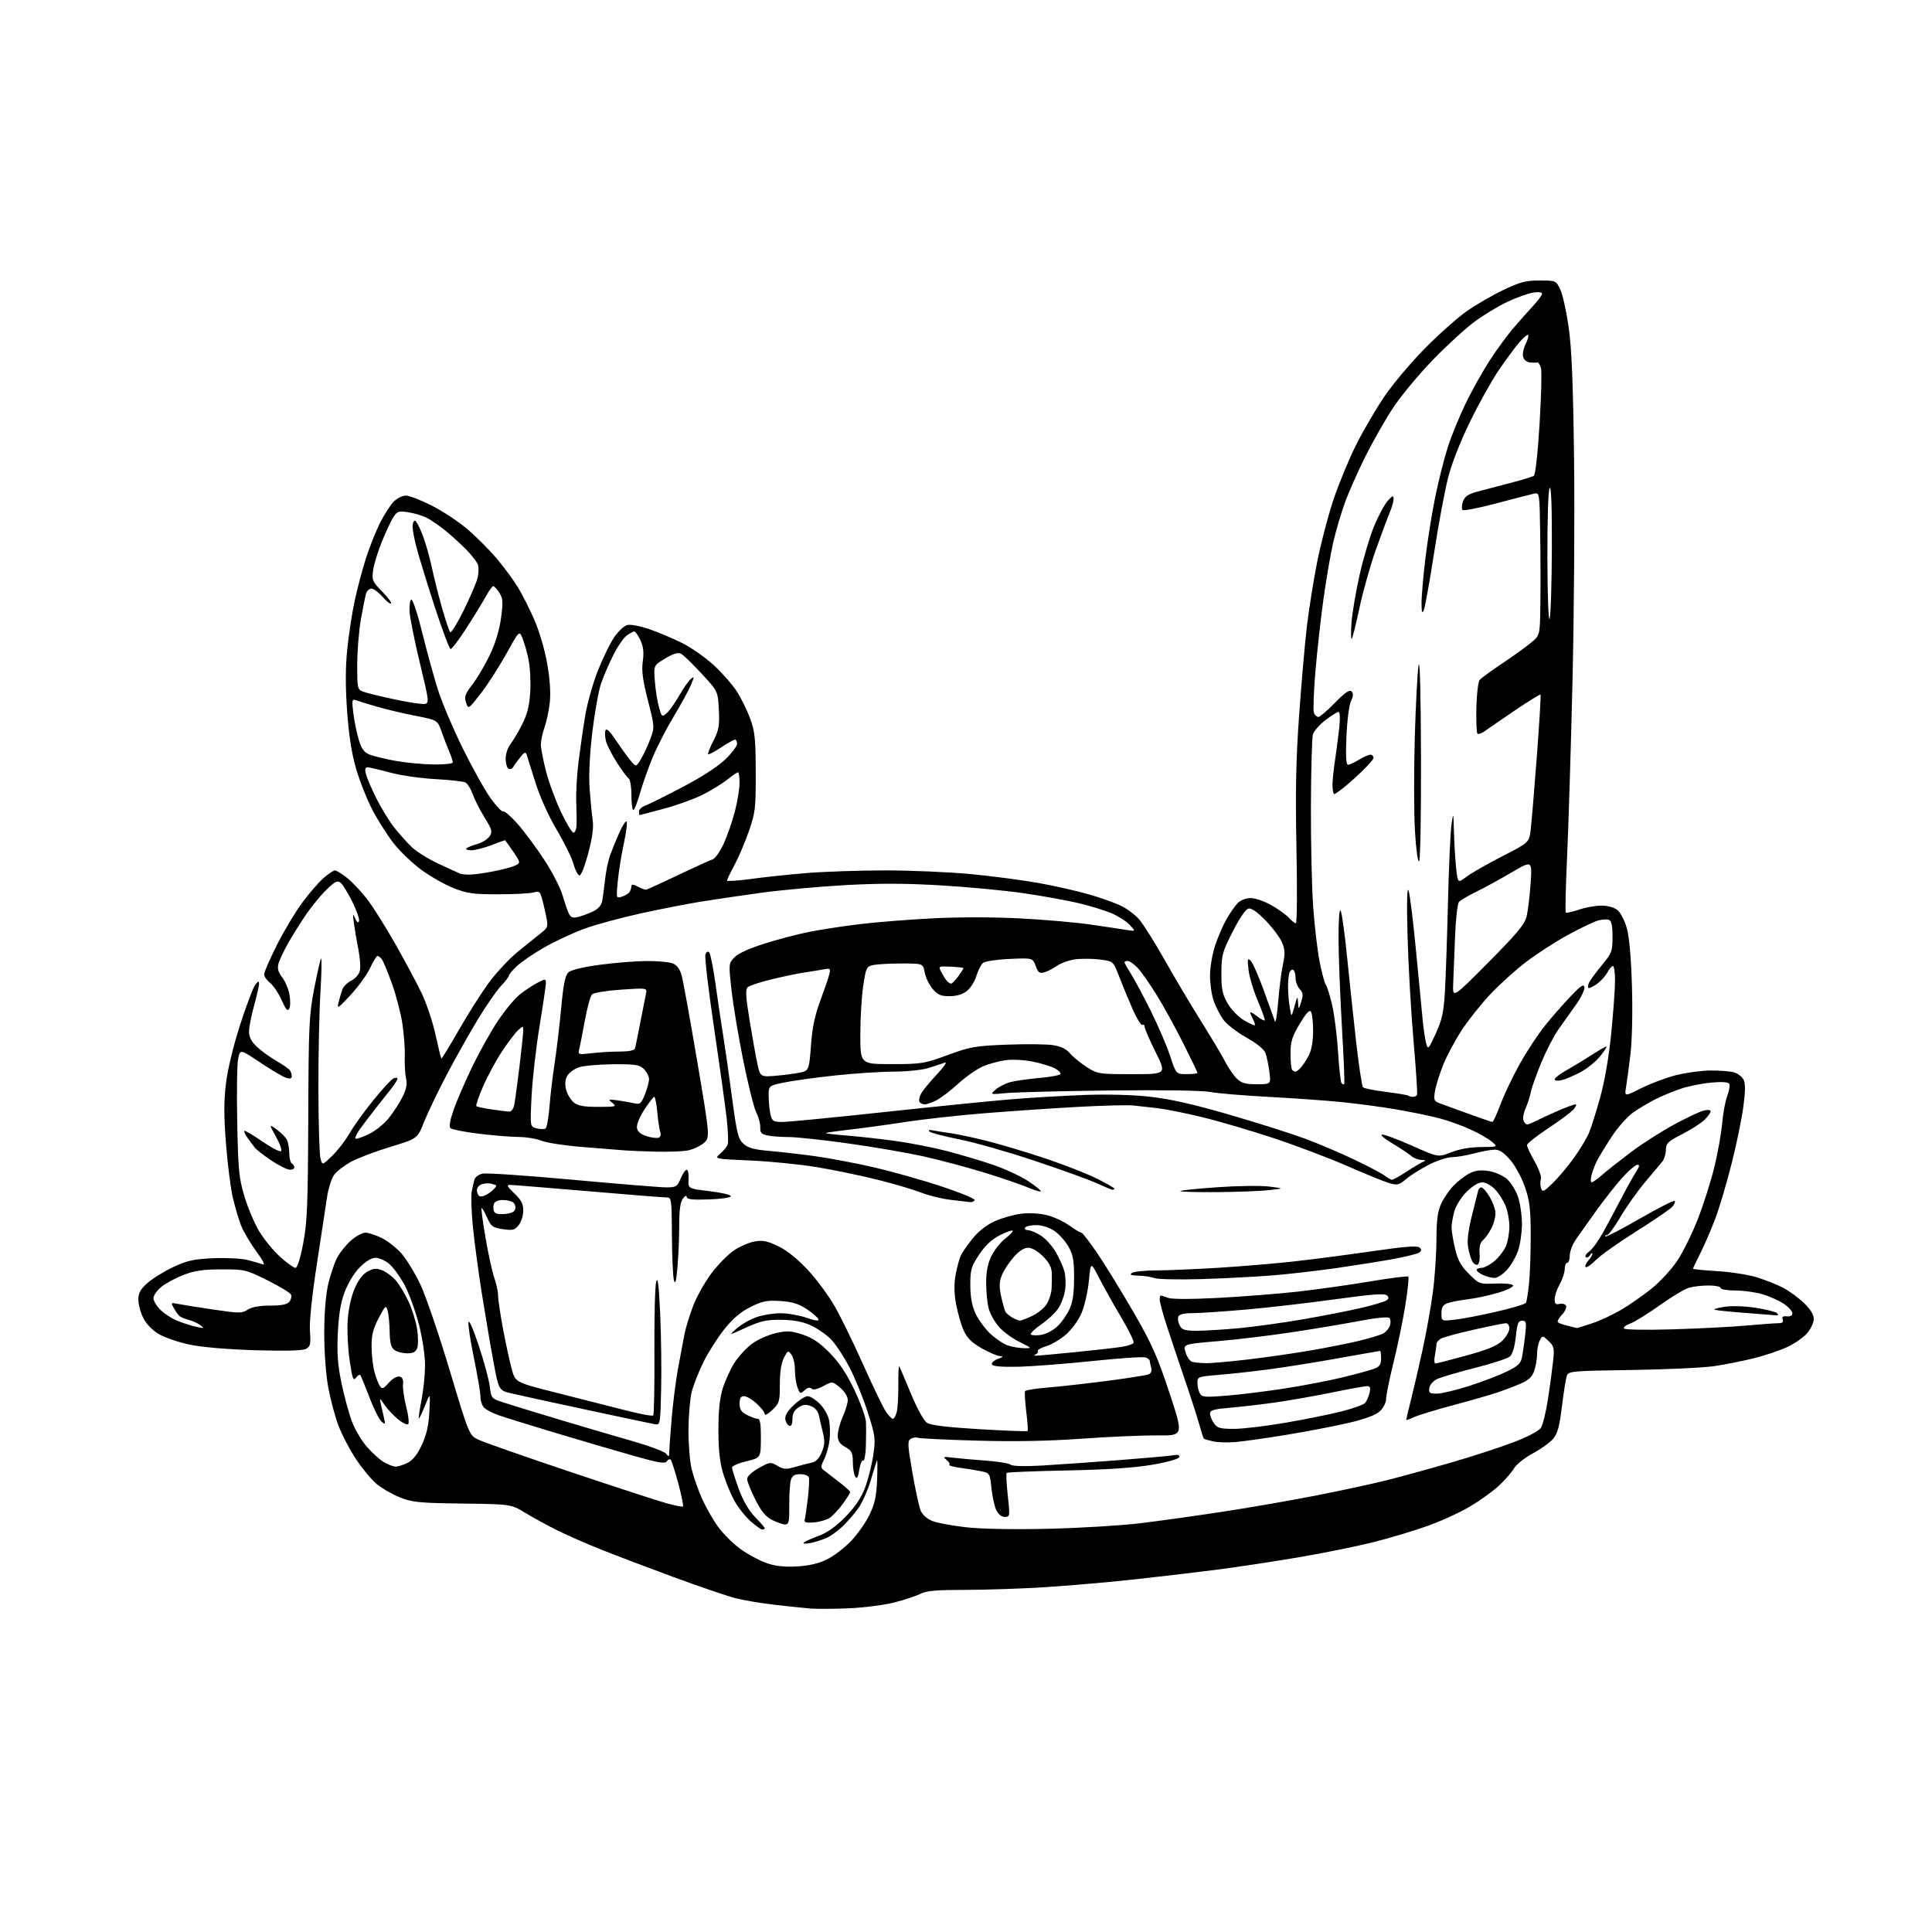 <?xml version="1.0" encoding="UTF-8" standalone="no"?>
<!-- Filename: 04155dcf6692d3feae4a581ca517c3e176527d74e8d67a9b4a14b9f7320c202b.svg -->
<!-- Created with https://svgstud.io -->
<svg
  version="1.1"
  xmlns="http://www.w3.org/2000/svg"
  xmlns:xlink="http://www.w3.org/1999/xlink"
  xmlns:svg="http://www.w3.org/2000/svg"
  xmlns:rdf="http://www.w3.org/1999/02/22-rdf-syntax-ns#"
  xmlns:cc="http://creativecommons.org/ns#"
  xmlns:dc="http://purl.org/dc/elements/1.1/"
  viewBox="0 0 768 768"
  width="768"
  height="768"
  role="img"
  aria-labelledby="titleID descID"
>
  <title id="titleID">Cars, Carparts, Wheels, Tuning, Lifestyle</title>
  <desc id="descID">AI-generated SVG illustration: Cars, Carparts, Wheels, Tuning, Lifestyle, created on https://svgstud.io</desc>

  <rect width="100%" height="100%" fill="white" />


  <path stroke="none" fill="black" fill-rule="evenodd" d="M337.32,639.33C331.37,639.58 324.48,639.61 322.00,639.40C319.52,639.19 313.23,638.53 308.00,637.94C302.77,637.34 295.80,636.17 292.50,635.34C289.20,634.50 278.15,630.74 267.94,626.98C257.73,623.21 244.76,618.30 239.13,616.05C233.49,613.81 225.69,610.39 221.78,608.46C217.87,606.53 212.08,603.37 208.90,601.44C203.13,597.93 203.13,597.93 183.81,597.69C166.59,597.47 163.91,597.20 159.00,595.24C155.97,594.03 151.84,591.67 149.81,590.00C147.78,588.33 144.07,583.87 141.56,580.09C139.05,576.31 135.87,570.24 134.50,566.59C133.13,562.95 131.30,556.04 130.43,551.23C129.54,546.25 128.87,537.07 128.89,529.85C128.90,522.10 129.50,514.64 130.44,510.58C131.29,506.94 132.86,502.24 133.93,500.13C135.00,498.03 137.50,494.89 139.48,493.16C141.45,491.42 144.04,490.00 145.22,490.00C146.40,490.00 149.31,490.94 151.68,492.09C154.05,493.24 157.63,496.05 159.63,498.34C161.63,500.63 164.99,506.13 167.09,510.56C169.20,515.00 174.43,530.30 178.71,544.56C186.50,570.50 186.50,570.50 190.13,572.27C192.12,573.25 208.32,578.93 226.13,584.90C243.93,590.87 261.32,596.55 264.78,597.52C268.23,598.49 271.26,599.08 271.50,598.83C271.75,598.58 270.91,594.46 269.63,589.68C268.35,584.89 266.99,580.65 266.60,580.26C266.21,579.88 265.53,580.15 265.08,580.87C264.43,581.93 261.98,581.55 252.88,578.99C246.62,577.23 232.72,573.16 222.00,569.95C211.28,566.73 200.57,563.42 198.21,562.58C195.85,561.74 193.26,560.40 192.46,559.60C191.66,558.80 191.00,556.87 191.00,555.31C191.00,553.75 189.85,546.92 188.45,540.12C187.04,533.33 186.04,526.81 186.22,525.64C186.41,524.40 188.15,528.33 190.35,534.99C192.44,541.30 194.40,548.60 194.71,551.20C195.25,555.79 195.40,555.97 199.89,557.43C202.42,558.26 212.15,561.24 221.50,564.06C230.85,566.87 244.12,570.78 251.00,572.74C257.88,574.70 264.06,576.99 264.75,577.84C265.85,579.20 266.00,579.15 266.02,577.44C266.03,576.37 266.45,570.44 266.96,564.26C267.47,558.09 268.61,549.09 269.48,544.26C270.36,539.44 271.52,533.25 272.06,530.50C272.61,527.75 274.21,522.52 275.63,518.88C277.05,515.24 280.30,509.48 282.86,506.08C285.42,502.69 289.43,498.61 291.78,497.04C294.13,495.46 297.86,493.86 300.07,493.49C303.30,492.94 305.16,493.33 309.50,495.46C312.93,497.13 317.21,500.60 321.20,504.91C324.67,508.66 329.46,515.15 331.85,519.34C334.24,523.53 339.38,534.06 343.26,542.73C347.14,551.40 351.17,559.74 352.22,561.25C353.28,562.76 354.51,564.00 354.96,564.00C355.41,564.00 356.09,562.77 356.47,561.27C356.85,559.77 357.13,554.98 357.10,550.63C357.07,546.28 357.21,542.89 357.41,543.11C357.61,543.32 359.70,548.15 362.04,553.83C364.57,559.95 367.20,564.74 368.49,565.58C369.98,566.56 376.49,567.36 389.38,568.13C399.67,568.74 408.27,569.07 408.48,568.85C408.70,568.64 408.46,565.16 407.95,561.12C407.44,557.07 407.24,553.42 407.50,553.00C407.76,552.58 411.91,551.92 416.74,551.54C421.56,551.15 432.11,549.97 440.19,548.91C448.27,547.85 455.62,546.70 456.52,546.35C457.62,545.93 457.97,545.02 457.59,543.61C457.28,542.45 457.02,541.21 457.01,540.86C457.01,540.50 456.28,539.94 455.39,539.60C454.51,539.26 444.95,539.91 434.14,541.04C423.34,542.17 410.05,543.19 404.60,543.30C397.88,543.44 394.57,543.13 394.30,542.35C394.08,541.72 395.16,540.74 396.70,540.18C398.88,539.39 399.05,539.14 397.50,539.07C396.40,539.02 393.10,537.60 390.16,535.92C386.12,533.60 384.38,531.85 382.99,528.68C381.98,526.38 380.65,521.68 380.03,518.23C379.24,513.83 379.21,510.33 379.92,506.48C380.48,503.46 381.46,499.98 382.10,498.75C382.74,497.51 384.86,494.53 386.81,492.11C388.99,489.41 392.31,486.85 395.43,485.45C398.22,484.20 402.87,482.87 405.77,482.49C408.89,482.09 413.05,482.29 416.00,483.00C418.73,483.65 422.77,485.50 424.97,487.10C427.18,488.69 429.37,490.00 429.84,490.00C430.31,490.00 433.34,493.94 436.57,498.75C439.80,503.56 446.21,514.02 450.81,522.00C457.82,534.13 460.12,539.30 464.85,553.60C470.51,570.71 470.51,570.71 460.00,570.60C454.23,570.55 440.73,571.13 430.00,571.90C416.79,572.85 403.38,573.10 388.41,572.68C376.27,572.34 365.69,571.83 364.91,571.54C364.14,571.26 362.83,571.45 362.01,571.97C360.70,572.80 360.78,574.41 362.66,585.21C363.84,591.97 365.30,598.76 365.90,600.30C366.56,602.01 368.34,603.66 370.46,604.55C372.38,605.35 378.57,606.51 384.22,607.13C390.52,607.81 403.21,608.04 417.00,607.71C429.38,607.41 445.57,606.43 453.00,605.54C460.43,604.65 475.27,602.58 486.00,600.94C496.73,599.31 513.60,596.37 523.50,594.42C533.40,592.47 545.94,589.75 551.37,588.39C556.79,587.02 568.19,583.89 576.69,581.43C585.19,578.97 596.42,575.32 601.66,573.31C607.29,571.16 611.73,568.82 612.55,567.57C613.30,566.42 614.57,561.20 615.37,555.99C616.17,550.77 617.08,543.99 617.40,540.91C617.92,535.91 617.73,535.09 615.57,533.07C613.18,530.82 613.17,530.82 612.09,532.84C611.49,533.96 611.00,536.41 611.00,538.29C611.00,540.16 610.49,543.16 609.87,544.94C609.03,547.35 607.63,548.66 604.42,550.04C602.04,551.06 597.93,552.63 595.30,553.52C592.66,554.42 584.66,556.72 577.52,558.62C570.38,560.53 563.29,562.71 561.77,563.47C560.25,564.23 559.00,564.62 559.00,564.34C559.00,564.06 559.88,560.38 560.95,556.17C562.02,551.95 564.07,543.10 565.51,536.50C566.95,529.90 568.76,519.77 569.54,514.00C570.32,508.23 570.98,498.77 571.00,493.00C571.03,484.98 571.48,481.55 572.89,478.50C573.90,476.30 576.12,473.06 577.83,471.29C579.54,469.53 582.36,467.35 584.10,466.45C586.37,465.27 588.50,465.00 591.63,465.47C594.03,465.83 597.30,467.23 598.91,468.57C600.51,469.92 602.54,473.13 603.41,475.69C604.28,478.26 605.00,483.12 605.00,486.50C605.00,489.88 604.31,494.66 603.47,497.13C602.63,499.60 600.63,503.05 599.03,504.81C597.42,506.56 595.21,508.00 594.10,508.00C593.00,508.00 590.95,507.48 589.55,506.84C588.15,506.20 587.00,505.30 587.00,504.84C587.00,504.38 587.87,504.00 588.92,504.00C589.98,504.00 592.29,502.78 594.06,501.30C595.83,499.81 597.89,497.12 598.64,495.33C599.39,493.53 600.00,490.01 600.00,487.50C600.00,484.99 599.30,481.26 598.45,479.22C597.59,477.17 595.71,474.26 594.26,472.75C592.80,471.23 590.54,470.00 589.20,470.00C587.72,470.00 585.29,471.48 582.99,473.77C580.89,475.87 578.73,479.31 578.12,481.52C577.51,483.71 577.02,486.62 577.02,488.00C577.03,489.38 577.65,493.15 578.42,496.39C579.49,500.95 580.72,503.19 583.92,506.39C587.97,510.44 588.13,510.50 594.44,510.23C597.97,510.08 601.13,510.40 601.46,510.93C601.79,511.47 599.23,512.77 595.78,513.82C592.33,514.88 586.83,516.07 583.57,516.47C580.30,516.86 576.59,517.59 575.32,518.07C573.57,518.73 573.00,519.73 573.00,522.09C573.00,525.23 573.00,525.23 578.75,524.53C581.91,524.15 589.33,522.71 595.24,521.33C601.15,519.96 606.24,518.42 606.56,517.91C606.87,517.40 607.44,513.95 607.81,510.24C608.19,506.53 608.49,497.88 608.48,491.00C608.47,480.65 608.08,477.37 606.20,471.89C604.95,468.25 602.34,463.41 600.39,461.14C597.86,458.19 596.08,457.00 594.17,457.01C592.70,457.02 589.02,457.69 586.00,458.50C582.98,459.31 579.02,459.98 577.22,459.99C575.42,459.99 571.32,461.32 568.12,462.94C564.92,464.56 560.83,467.11 559.04,468.62C556.08,471.11 555.46,471.26 552.14,470.27C550.14,469.68 542.65,466.62 535.50,463.49C528.35,460.35 515.08,455.33 506.00,452.33C496.93,449.33 484.10,445.58 477.50,443.99C470.90,442.41 463.02,440.84 460.00,440.50C456.98,440.17 452.72,439.69 450.54,439.45C448.36,439.20 438.24,439.46 428.04,440.03C417.84,440.59 401.18,441.73 391.00,442.56C380.82,443.39 366.88,444.93 360.00,445.99C353.12,447.05 343.24,448.41 338.04,449.01C332.83,449.60 328.43,450.23 328.26,450.41C328.09,450.58 331.90,451.03 336.72,451.41C341.55,451.80 350.23,452.76 356.00,453.56C361.77,454.36 370.84,456.13 376.13,457.49C381.43,458.86 389.73,461.32 394.57,462.97C399.41,464.61 405.80,467.58 408.78,469.55C411.75,471.53 413.98,473.35 413.74,473.60C413.49,473.85 411.12,473.12 408.47,471.99C405.82,470.85 397.99,468.19 391.08,466.06C384.16,463.94 373.32,461.06 367.00,459.65C360.68,458.25 347.31,455.95 337.29,454.55C327.28,453.15 316.65,452.00 313.67,452.00C310.69,452.00 306.88,451.73 305.20,451.39C302.68,450.89 302.15,450.31 302.22,448.12C302.26,446.66 301.55,444.03 300.65,442.29C299.75,440.54 297.43,431.32 295.51,421.81C293.58,412.29 291.47,399.67 290.81,393.77C289.62,383.16 289.63,383.02 291.91,380.60C293.38,379.04 297.73,377.04 303.86,375.11C309.16,373.44 317.10,371.35 321.50,370.47C325.90,369.58 334.90,368.20 341.50,367.39C348.10,366.58 361.38,365.53 371.00,365.04C381.35,364.52 395.56,364.54 405.77,365.09C415.27,365.59 427.65,366.67 433.27,367.49C438.90,368.30 445.30,369.26 447.50,369.62C451.50,370.28 451.50,370.28 449.15,367.72C447.86,366.31 444.62,364.22 441.95,363.07C439.28,361.92 433.36,360.10 428.80,359.02C424.23,357.94 414.43,356.16 407.00,355.08C399.57,353.99 384.73,352.58 374.00,351.95C359.72,351.11 349.41,351.09 335.50,351.88C325.05,352.47 309.98,353.86 302.00,354.97C294.02,356.07 283.23,357.67 278.00,358.52C272.77,359.37 262.22,361.44 254.54,363.13C246.86,364.81 236.92,367.51 232.45,369.13C227.98,370.75 220.77,374.10 216.42,376.58C212.06,379.06 207.06,382.48 205.30,384.19C203.54,385.90 202.17,387.57 202.26,387.90C202.34,388.23 200.98,390.00 199.22,391.84C197.47,393.68 193.26,399.75 189.88,405.34C186.50,410.93 180.90,420.90 177.44,427.50C173.98,434.10 169.97,442.46 168.54,446.07C165.93,452.64 165.93,452.64 155.15,455.91C149.22,457.71 142.19,460.37 139.52,461.84C136.85,463.30 133.82,465.64 132.80,467.04C131.77,468.43 130.50,472.48 129.98,476.04C129.46,479.59 127.62,491.66 125.90,502.87C123.95,515.62 122.94,525.46 123.21,529.18C123.58,534.36 123.38,535.26 121.63,536.20C120.30,536.91 113.53,537.09 101.56,536.74C90.57,536.41 80.37,535.55 75.50,534.53C71.10,533.61 65.59,531.74 63.25,530.38C60.64,528.87 58.23,526.40 57.00,524.00C55.90,521.84 55.00,518.53 55.00,516.64C55.00,513.93 55.78,512.52 58.70,509.96C60.74,508.17 65.35,505.33 68.95,503.64C74.41,501.08 77.04,500.51 84.75,500.17C89.83,499.94 95.96,500.26 98.37,500.86C100.77,501.47 103.52,502.26 104.48,502.63C105.55,503.04 104.53,501.01 101.80,497.30C99.38,494.01 96.64,489.33 95.73,486.90C94.81,484.48 93.37,479.57 92.53,476.00C91.69,472.43 90.48,462.86 89.84,454.75C88.96,443.56 88.96,437.73 89.84,430.57C90.53,424.93 92.80,415.56 95.48,407.29C97.94,399.67 100.63,392.56 101.45,391.47C102.59,389.96 102.94,389.85 102.97,391.02C102.99,391.86 102.10,395.79 101.00,399.76C99.90,403.73 99.00,408.37 99.00,410.09C99.00,412.29 99.92,414.06 102.16,416.15C103.90,417.78 107.39,420.30 109.91,421.76C112.44,423.21 114.83,424.88 115.23,425.45C115.64,426.03 115.98,427.09 115.98,427.82C116.00,428.72 115.29,428.92 113.75,428.45C112.51,428.08 107.90,425.36 103.50,422.41C95.50,417.05 95.50,417.05 94.68,420.77C94.23,422.82 94.06,434.18 94.30,446.00C94.68,465.21 94.99,468.37 97.19,475.66C98.54,480.15 101.19,486.39 103.07,489.52C104.96,492.66 108.69,497.20 111.36,499.61C114.03,502.02 116.77,504.00 117.45,504.00C118.21,504.00 119.38,500.29 120.53,494.25C122.12,485.88 122.41,478.85 122.54,444.50C122.67,407.74 122.86,403.57 124.89,393.03C126.11,386.72 127.35,381.32 127.65,381.03C127.95,380.74 127.82,387.02 127.35,395.00C126.88,402.98 126.53,420.30 126.57,433.50C126.61,446.70 126.97,458.80 127.37,460.40C128.11,463.30 128.11,463.30 132.10,459.40C134.29,457.26 137.38,453.26 138.96,450.51C140.53,447.75 144.78,441.84 148.39,437.37C152.00,432.89 155.64,428.97 156.48,428.65C157.32,428.33 158.00,428.40 158.00,428.81C158.00,429.23 156.99,430.87 155.75,432.46C154.51,434.05 151.69,437.63 149.47,440.42C147.25,443.22 144.39,446.99 143.11,448.81C141.83,450.63 141.01,452.34 141.28,452.61C141.56,452.89 143.87,452.13 146.43,450.93C148.98,449.73 152.58,446.89 154.42,444.62C156.26,442.35 158.74,438.55 159.94,436.17C161.54,432.99 161.93,431.00 161.41,428.67C161.02,426.93 160.80,423.10 160.91,420.16C161.02,417.22 160.60,411.37 159.99,407.16C159.37,402.95 157.49,395.68 155.80,391.00C154.12,386.32 152.30,381.94 151.75,381.25C151.20,380.56 150.44,380.00 150.06,380.00C149.67,380.00 148.36,382.14 147.15,384.75C145.93,387.36 142.44,392.20 139.39,395.50C134.34,400.95 133.90,401.23 134.57,398.50C134.97,396.85 135.65,394.52 136.09,393.33C136.53,392.14 138.12,390.56 139.63,389.83C141.14,389.10 142.67,387.38 143.03,386.00C143.39,384.62 143.14,380.80 142.48,377.50C141.82,374.20 141.01,369.48 140.68,367.00C140.17,363.22 140.25,362.90 141.15,365.00C141.84,366.60 142.41,367.03 142.72,366.18C142.99,365.46 141.81,362.03 140.10,358.55C138.39,355.08 136.30,351.66 135.45,350.96C134.15,349.88 133.28,350.29 129.86,353.59C127.63,355.74 123.99,360.15 121.76,363.40C119.54,366.64 116.28,371.85 114.51,374.98C112.75,378.10 111.02,381.80 110.66,383.21C110.21,385.01 110.65,386.56 112.16,388.48C113.34,389.98 114.65,393.07 115.06,395.35C115.48,397.63 115.44,400.17 114.97,401.00C114.33,402.13 113.59,401.29 111.92,397.53C110.71,394.80 108.65,391.73 107.36,390.71C106.06,389.69 105.00,388.15 105.00,387.30C105.00,386.44 107.29,381.19 110.09,375.62C112.89,370.05 117.42,362.49 120.14,358.81C122.87,355.13 126.67,350.74 128.59,349.06C130.50,347.38 132.55,346.00 133.14,346.00C133.73,346.00 135.90,347.34 137.96,348.97C140.02,350.60 143.59,354.38 145.89,357.36C148.19,360.34 153.23,368.34 157.09,375.14C160.95,381.94 165.69,390.79 167.61,394.81C169.54,398.83 172.01,406.24 173.11,411.28C174.21,416.32 175.26,420.59 175.44,420.77C175.61,420.95 178.78,415.78 182.48,409.30C186.18,402.81 191.63,394.26 194.59,390.29C197.56,386.33 202.63,380.93 205.87,378.29C209.11,375.66 213.19,372.38 214.93,371.00C218.11,368.50 218.11,368.50 216.45,361.26C214.82,354.16 214.73,354.03 212.14,354.76C210.69,355.17 204.32,355.50 197.99,355.50C188.07,355.50 185.63,355.16 180.21,353.00C176.76,351.63 171.05,348.39 167.51,345.79C163.98,343.20 159.04,338.47 156.53,335.29C154.03,332.10 150.21,326.10 148.04,321.95C145.88,317.80 142.95,310.42 141.54,305.55C139.79,299.51 138.66,292.25 137.98,282.66C137.28,272.96 137.30,265.34 138.04,258.05C138.63,252.25 139.99,243.45 141.06,238.50C142.14,233.55 144.17,225.94 145.58,221.59C146.98,217.24 149.49,211.00 151.14,207.72C152.80,204.44 155.22,200.69 156.53,199.38C157.84,198.07 160.00,197.00 161.34,197.00C162.68,197.00 167.31,198.79 171.63,200.98C175.96,203.17 182.35,207.40 185.84,210.39C189.33,213.37 194.57,218.63 197.48,222.06C200.39,225.50 204.21,230.69 205.96,233.59C207.72,236.49 210.68,242.38 212.54,246.68C214.43,251.06 216.64,258.67 217.56,264.00C218.61,270.09 218.96,275.57 218.55,279.27C218.19,282.45 217.24,286.89 216.45,289.15C215.65,291.40 215.00,294.46 215.00,295.94C215.00,297.41 215.92,302.20 217.04,306.56C218.16,310.93 220.84,318.21 222.99,322.75C225.15,327.29 227.38,331.00 227.95,331.00C228.53,331.00 229.08,329.76 229.17,328.25C229.27,326.74 229.22,322.51 229.07,318.86C228.92,315.21 229.33,308.01 229.97,302.86C230.61,297.71 231.80,289.45 232.63,284.50C233.45,279.55 235.73,271.45 237.70,266.50C239.67,261.55 242.58,255.59 244.18,253.26C245.78,250.93 248.11,248.76 249.36,248.45C250.61,248.13 254.53,248.87 258.07,250.08C261.60,251.29 267.49,253.78 271.15,255.60C274.81,257.43 280.51,261.43 283.82,264.49C287.12,267.55 291.21,272.22 292.91,274.86C294.60,277.50 296.98,282.33 298.18,285.58C300.08,290.71 300.38,293.57 300.41,307.00C300.45,321.44 300.26,323.05 297.66,330.50C296.12,334.90 293.54,340.94 291.93,343.93C290.32,346.91 289.00,349.66 289.00,350.02C289.00,350.39 293.16,350.12 298.25,349.43C303.34,348.73 313.26,347.67 320.30,347.08C327.35,346.49 341.56,346.00 351.89,346.00C362.23,346.00 377.61,346.67 386.09,347.48C394.57,348.30 406.68,349.89 413.00,351.03C419.32,352.17 428.28,354.20 432.90,355.54C437.52,356.87 443.24,358.91 445.61,360.05C447.97,361.20 451.21,363.62 452.80,365.43C454.40,367.24 458.97,374.52 462.98,381.61C466.98,388.70 473.54,399.74 477.56,406.15C481.57,412.55 485.83,419.70 487.02,422.03C488.20,424.36 490.24,427.33 491.54,428.63C493.48,430.57 494.95,431.00 499.58,431.00C505.26,431.00 505.26,431.00 504.59,425.96C504.22,423.19 503.51,419.85 503.02,418.54C502.47,417.11 499.49,414.69 495.53,412.48C491.91,410.46 487.84,407.35 486.49,405.58C485.14,403.81 483.36,400.42 482.52,398.06C481.68,395.69 481.00,391.09 481.00,387.84C481.00,384.53 481.91,379.21 483.08,375.72C484.22,372.30 486.29,367.54 487.68,365.15C489.07,362.75 491.06,359.94 492.10,358.90C493.19,357.81 495.38,357.00 497.25,357.01C499.04,357.01 502.75,358.31 505.50,359.89C508.25,361.47 511.36,363.72 512.40,364.88C513.45,366.05 514.68,367.00 515.13,367.00C515.59,367.00 515.69,353.61 515.36,337.25C514.91,314.48 515.16,301.99 516.44,284.03C517.36,271.12 518.76,255.15 519.56,248.53C520.36,241.91 522.17,230.65 523.57,223.50C524.98,216.35 527.86,205.28 529.98,198.90C532.10,192.52 536.18,182.62 539.04,176.90C541.91,171.18 547.01,162.46 550.38,157.51C553.74,152.57 561.00,143.98 566.50,138.41C572.00,132.85 579.46,126.22 583.09,123.68C586.71,121.14 593.24,117.36 597.59,115.28C604.23,112.11 606.55,111.50 612.00,111.50C618.44,111.50 618.52,111.53 620.21,115.00C621.15,116.92 622.65,123.67 623.56,130.00C624.77,138.49 625.33,152.18 625.71,182.32C626.00,204.78 625.71,244.83 625.08,271.32C624.45,297.82 623.48,329.12 622.93,340.89C622.39,352.65 622.15,362.49 622.42,362.75C622.68,363.01 625.02,362.50 627.62,361.61C630.23,360.73 634.25,360.00 636.57,360.00C639.12,360.00 641.65,360.70 642.98,361.78C644.19,362.76 645.86,366.02 646.70,369.03C647.67,372.51 648.41,380.93 648.73,392.16C649.03,402.49 648.78,413.69 648.12,419.16C647.50,424.30 646.72,430.17 646.37,432.22C645.75,435.93 645.75,435.93 652.47,432.55C656.17,430.69 662.41,428.36 666.35,427.37C670.28,426.39 676.42,425.56 680.00,425.54C683.58,425.52 687.72,425.84 689.22,426.26C690.72,426.68 692.44,427.96 693.05,429.10C693.87,430.63 693.86,433.47 693.02,439.84C692.39,444.60 690.34,454.64 688.45,462.14C686.57,469.65 683.70,479.40 682.07,483.82C680.44,488.23 677.73,494.56 676.05,497.89C674.37,501.22 673.00,504.12 673.00,504.33C673.00,504.54 677.39,504.98 682.75,505.31C688.11,505.63 695.20,506.75 698.50,507.79C701.80,508.83 706.39,510.65 708.71,511.84C711.02,513.02 714.73,515.73 716.96,517.84C719.64,520.40 721.00,522.56 721.00,524.27C721.00,525.69 719.85,528.21 718.45,529.87C717.05,531.54 713.56,534.01 710.69,535.37C707.81,536.73 701.87,538.75 697.48,539.85C693.09,540.96 685.90,542.40 681.50,543.05C677.10,543.70 662.26,544.40 648.53,544.59C624.97,544.93 623.52,545.05 622.85,546.87C622.46,547.93 621.58,553.40 620.90,559.02C619.93,567.04 619.17,569.84 617.38,571.96C616.13,573.45 612.49,576.06 609.30,577.76C606.09,579.48 602.74,582.15 601.79,583.76C600.85,585.36 598.13,588.47 595.74,590.67C593.35,592.87 588.20,596.57 584.30,598.89C580.40,601.21 572.83,604.67 567.48,606.58C562.13,608.50 552.52,611.38 546.13,612.99C539.73,614.60 526.62,617.27 517.00,618.92C507.38,620.57 492.52,622.83 484.00,623.94C475.48,625.04 460.18,626.84 450.00,627.94C439.82,629.03 424.07,630.39 415.00,630.96C405.93,631.53 391.84,631.99 383.70,632.00C372.27,632.00 368.22,632.35 365.89,633.56C364.24,634.41 359.56,635.96 355.51,637.00C351.45,638.04 343.27,639.08 337.32,639.33zM316.60,622.69C321.43,622.44 325.28,621.56 328.60,619.95C331.30,618.65 335.64,615.36 338.25,612.63C340.87,609.91 344.21,605.17 345.67,602.09C347.78,597.68 348.41,594.70 348.67,588.00C348.84,583.33 348.81,579.95 348.60,580.50C348.39,581.05 347.25,584.72 346.07,588.66C344.89,592.59 342.66,597.54 341.12,599.66C339.58,601.77 336.83,604.94 335.02,606.70C333.20,608.47 330.32,610.55 328.61,611.33C326.90,612.11 323.94,613.04 322.03,613.39C320.09,613.75 318.99,613.66 319.53,613.18C320.06,612.71 322.75,611.51 325.50,610.50C328.84,609.27 332.34,606.79 336.04,603.02C339.83,599.16 342.28,595.53 343.82,591.52C345.05,588.30 346.54,582.47 347.11,578.58C348.10,571.89 347.99,570.96 344.98,561.50C343.22,556.00 339.95,547.94 337.70,543.59C335.45,539.24 332.07,534.13 330.18,532.25C328.30,530.37 324.68,527.90 322.13,526.77C318.96,525.36 315.29,524.68 310.50,524.64C304.67,524.58 302.33,525.11 296.50,527.77C289.50,530.97 289.50,530.97 292.92,528.02C294.80,526.40 298.37,524.38 300.85,523.54C303.33,522.69 307.64,522.01 310.43,522.03C313.22,522.05 317.82,522.87 320.65,523.84C324.24,525.08 325.65,525.25 325.32,524.39C325.06,523.72 322.97,521.91 320.67,520.38C317.53,518.28 314.96,517.49 310.25,517.18C304.97,516.83 303.14,517.19 298.48,519.47C294.63,521.35 291.49,523.98 288.13,528.13C285.48,531.40 281.69,537.33 279.71,541.29C277.73,545.26 275.57,550.75 274.92,553.50C274.26,556.25 273.71,563.00 273.68,568.50C273.65,574.00 274.22,580.98 274.95,584.00C275.67,587.02 277.54,592.35 279.11,595.83C280.67,599.31 283.56,604.35 285.52,607.03C287.49,609.71 291.40,613.59 294.22,615.66C297.04,617.73 301.63,620.24 304.42,621.24C308.07,622.54 311.50,622.95 316.60,622.69zM303.00,608.00C302.45,608.00 300.29,606.45 298.19,604.55C296.09,602.66 293.21,598.95 291.78,596.30C290.35,593.66 288.37,588.80 287.39,585.50C286.14,581.33 285.59,576.14 285.58,568.50C285.57,560.83 286.10,555.81 287.31,551.90C288.27,548.83 290.37,544.23 291.98,541.70C293.59,539.16 296.76,535.74 299.03,534.10C301.29,532.45 305.53,530.58 308.43,529.93C312.97,528.91 314.48,529.00 319.10,530.53C323.06,531.85 325.93,533.80 329.91,537.87C333.68,541.74 336.65,546.22 339.68,552.62C342.08,557.67 344.12,563.32 344.22,565.16C344.32,567.00 344.31,571.34 344.20,574.81C344.09,578.28 343.61,580.87 343.12,580.58C342.64,580.28 341.95,581.93 341.58,584.25C341.07,587.40 340.67,588.09 339.97,586.98C339.45,586.17 339.02,583.57 339.02,581.20C339.00,577.49 338.60,576.68 336.01,575.20C333.72,573.90 333.02,572.79 333.03,570.50C333.04,568.85 333.93,565.54 335.02,563.14C336.11,560.74 337.00,557.75 337.00,556.48C337.00,555.14 335.72,553.10 333.95,551.61C330.90,549.05 330.90,549.05 327.24,551.01C324.86,552.29 323.23,552.63 322.60,552.00C321.97,551.37 321.00,551.60 319.84,552.65C318.17,554.16 317.98,554.08 317.03,551.57C316.46,550.08 316.00,546.96 316.00,544.63C316.00,542.29 315.38,539.54 314.62,538.50C313.32,536.72 313.16,536.78 311.62,539.76C310.56,541.82 310.00,545.42 310.00,550.26C310.00,557.14 309.80,557.82 307.00,560.50C305.35,562.08 304.00,562.81 304.00,562.13C304.00,561.45 302.55,559.56 300.78,557.94C299.00,556.32 296.75,555.00 295.78,555.00C294.47,555.00 294.00,555.79 294.00,557.97C294.00,560.26 294.69,561.30 296.95,562.47C298.57,563.31 300.49,564.00 301.20,564.00C302.16,564.00 302.49,566.04 302.46,571.75C302.42,579.50 302.42,579.50 296.71,580.87C293.57,581.62 291.00,582.74 291.00,583.37C290.99,583.99 292.18,587.78 293.64,591.78C295.38,596.57 297.61,600.41 300.14,603.03C302.26,605.21 304.00,607.23 304.00,607.50C304.00,607.78 303.55,608.00 303.00,608.00zM312.16,606.00C311.25,606.00 308.93,605.21 307.00,604.25C304.41,602.96 302.65,600.83 300.25,596.09C298.46,592.57 297.00,588.90 297.00,587.93C297.00,586.88 298.85,585.14 301.61,583.59C306.05,581.11 306.33,581.08 309.05,582.69C311.41,584.08 312.52,584.17 315.69,583.23C317.79,582.61 320.77,581.84 322.32,581.51C324.35,581.09 325.55,579.92 326.65,577.30C327.84,574.46 327.94,572.78 327.14,569.58C326.57,567.34 325.85,564.25 325.53,562.71C325.16,560.94 324.00,559.57 322.34,558.94C320.37,558.19 319.15,558.33 317.37,559.50C315.73,560.57 315.00,561.99 315.00,564.11C315.00,566.11 314.57,567.02 313.75,566.76C313.06,566.53 312.36,565.37 312.18,564.17C311.96,562.70 313.07,560.86 315.57,558.50C317.61,556.57 320.08,555.00 321.06,555.00C322.04,555.00 324.21,556.37 325.89,558.04C327.56,559.71 329.22,562.66 329.58,564.60C329.95,566.54 330.03,570.06 329.76,572.43C329.49,574.80 328.54,578.22 327.64,580.02C326.24,582.82 326.21,583.45 327.42,584.39C328.20,585.00 330.89,587.08 333.39,589.00C335.89,590.92 337.95,592.77 337.97,593.10C337.99,593.43 336.66,595.55 335.02,597.81C333.38,600.08 331.02,602.59 329.77,603.40C328.52,604.21 325.70,605.01 323.50,605.19C320.34,605.43 319.58,605.19 319.90,604.00C320.13,603.17 320.68,599.35 321.14,595.50C321.60,591.65 321.77,587.94 321.52,587.25C321.27,586.56 319.73,586.00 318.10,586.00C315.91,586.00 314.95,586.59 314.41,588.25C314.01,589.49 313.71,593.99 313.75,598.25C313.81,604.84 313.58,606.00 312.16,606.00zM399.43,603.00C398.11,603.00 396.84,601.97 396.02,600.25C395.31,598.74 394.45,594.82 394.11,591.53C393.51,585.68 393.43,585.56 390.00,584.84C388.07,584.44 384.32,583.83 381.66,583.48C379.00,583.13 377.08,582.59 377.39,582.27C377.71,581.96 377.19,581.07 376.23,580.30C374.70,579.07 374.96,578.97 378.50,579.42C380.70,579.70 386.55,580.23 391.50,580.59C396.45,580.94 401.06,581.68 401.74,582.23C402.50,582.84 407.27,582.97 414.24,582.57C420.43,582.21 434.05,581.26 444.50,580.45C454.95,579.64 464.77,578.77 466.33,578.50C468.30,578.17 469.03,578.40 468.75,579.26C468.51,579.97 463.92,581.26 457.92,582.28C450.83,583.49 440.01,584.21 424.09,584.53C411.21,584.79 400.45,585.22 400.17,585.49C399.90,585.77 400.10,589.82 400.61,594.50C401.52,602.78 401.49,603.00 399.43,603.00zM157.30,583.00C158.29,583.00 160.47,582.29 162.14,581.43C164.20,580.36 166.00,578.05 167.75,574.23C169.59,570.21 170.43,566.46 170.69,561.05C171.05,553.50 171.05,553.50 168.93,558.82C167.76,561.75 166.67,564.00 166.50,563.82C166.34,563.64 166.81,560.35 167.56,556.50C168.31,552.65 168.94,546.52 168.96,542.88C168.98,539.03 167.98,532.22 166.56,526.62C165.21,521.33 162.66,514.27 160.89,510.94C159.12,507.62 156.36,503.80 154.76,502.45C153.16,501.10 150.70,500.00 149.31,500.00C147.70,500.00 145.39,501.38 143.04,503.75C140.88,505.92 138.35,510.03 137.05,513.50C135.43,517.79 134.64,522.49 134.29,530.00C133.91,538.13 134.25,542.64 135.79,550.00C136.89,555.23 138.74,562.01 139.90,565.08C141.06,568.15 143.67,572.59 145.70,574.96C147.72,577.32 150.76,580.10 152.44,581.13C154.12,582.15 156.31,582.99 157.30,583.00zM491.00,573.25C487.98,573.50 484.01,573.37 482.20,572.96C480.38,572.56 478.74,572.07 478.54,571.87C478.34,571.66 477.50,569.02 476.66,566.00C475.81,562.98 473.12,554.65 470.67,547.50C468.22,540.35 465.04,530.85 463.61,526.39C462.17,521.93 461.00,517.54 461.00,516.64C461.00,515.74 461.20,515.00 461.43,515.00C461.67,515.00 462.96,515.42 464.30,515.92C465.77,516.48 473.52,516.49 484.11,515.94C493.68,515.44 507.80,514.33 515.50,513.49C523.20,512.64 536.19,510.81 544.38,509.43C552.56,508.05 559.50,507.17 559.82,507.48C560.13,507.79 559.60,512.87 558.66,518.77C557.71,524.67 555.60,534.90 553.97,541.50C552.34,548.10 551.00,554.66 551.00,556.08C551.00,557.51 549.92,559.67 548.55,560.96C546.90,562.50 542.85,564.03 536.30,565.57C530.91,566.84 519.75,568.99 511.50,570.34C503.25,571.70 494.02,573.01 491.00,573.25zM490.50,568.00C494.01,568.00 503.32,566.89 511.19,565.53C519.06,564.17 529.09,562.14 533.48,561.01C537.87,559.88 541.98,558.41 542.61,557.73C543.24,557.05 544.04,555.26 544.39,553.75C544.89,551.65 544.67,551.00 543.48,551.00C542.62,551.00 536.42,552.12 529.71,553.49C522.99,554.86 513.00,556.63 507.50,557.42C502.00,558.22 493.79,559.18 489.25,559.57C482.53,560.13 481.00,560.56 481.00,561.91C481.00,562.81 481.70,564.56 482.56,565.78C483.89,567.68 485.03,568.00 490.50,568.00zM162.27,566.11C161.85,566.53 160.03,565.67 158.23,564.19C156.43,562.71 154.03,560.15 152.89,558.50C150.82,555.50 150.82,555.50 151.41,558.25C151.73,559.76 152.30,562.24 152.67,563.75C153.26,566.20 153.16,566.36 151.70,565.16C150.81,564.42 148.66,560.15 146.93,555.66C145.21,551.17 143.57,547.14 143.30,546.69C143.03,546.24 142.23,546.66 141.53,547.62C140.44,549.11 140.08,548.15 138.99,540.82C138.29,536.12 137.94,528.95 138.21,524.89C138.51,520.34 139.58,515.46 140.99,512.20C142.53,508.65 144.26,506.40 146.25,505.37C148.67,504.12 149.73,504.06 152.12,505.05C153.73,505.72 156.12,507.54 157.44,509.11C158.76,510.67 160.98,514.38 162.38,517.34C163.78,520.30 165.32,525.20 165.79,528.22C166.26,531.24 166.29,534.67 165.86,535.85C165.26,537.46 164.24,537.99 161.78,537.97C159.98,537.95 157.71,537.34 156.75,536.61C155.46,535.63 154.97,533.74 154.90,529.39C154.85,526.15 154.48,522.38 154.09,521.00C153.43,518.66 153.20,518.85 150.52,524.00C148.25,528.35 147.66,530.76 147.71,535.50C147.74,538.80 148.27,543.30 148.89,545.50C149.50,547.70 150.46,550.17 151.02,551.00C151.88,552.27 152.42,552.07 154.53,549.68C155.93,548.09 157.79,547.01 158.76,547.21C160.00,547.47 160.42,548.36 160.20,550.33C160.04,551.85 160.62,555.85 161.48,559.22C162.34,562.59 162.70,565.69 162.27,566.11zM262.82,552.01C262.51,565.89 262.41,566.51 260.50,566.19C259.40,566.00 247.25,563.43 233.50,560.48C219.75,557.53 206.20,554.58 203.39,553.92C198.27,552.72 198.27,552.72 196.12,541.11C194.93,534.72 192.86,522.52 191.51,514.00C190.16,505.48 188.57,493.60 187.98,487.61C187.39,481.62 187.18,475.32 187.53,473.61C187.87,471.90 188.36,469.74 188.62,468.82C188.88,467.90 190.33,466.87 191.84,466.54C193.34,466.20 209.46,467.30 227.64,468.97C245.82,470.64 262.59,472.00 264.90,472.00C268.76,472.00 269.22,471.71 270.56,468.50C271.37,466.57 272.46,465.00 272.98,465.00C273.51,465.00 273.84,466.69 273.72,468.75C273.50,472.50 273.50,472.50 282.00,473.50C286.68,474.05 290.50,474.95 290.50,475.50C290.50,476.07 286.72,476.62 281.75,476.79C275.14,477.01 272.99,476.76 272.97,475.79C272.95,475.02 272.35,475.28 271.47,476.44C270.44,477.80 270.00,480.98 270.00,487.04C270.00,491.80 269.69,499.25 269.31,503.60C268.82,509.27 268.43,510.79 267.91,509.00C267.52,507.62 267.15,499.64 267.10,491.25C267.00,476.13 266.98,476.00 264.75,475.99C263.51,475.99 249.45,474.87 233.50,473.50C217.55,472.14 203.68,471.02 202.68,471.01C201.27,471.00 201.66,471.76 204.43,474.37C207.21,476.99 208.00,478.52 208.00,481.26C208.00,483.19 207.18,485.79 206.18,487.03C204.59,488.99 203.77,489.19 199.85,488.61C195.80,488.00 195.18,487.53 193.58,483.90C192.60,481.68 191.63,480.04 191.42,480.24C191.22,480.45 191.94,485.83 193.03,492.20C194.12,498.58 195.69,505.70 196.51,508.02C197.33,510.35 198.00,513.52 198.00,515.07C198.00,516.63 198.92,522.76 200.04,528.70C201.17,534.64 202.72,541.76 203.50,544.51C204.92,549.53 204.92,549.53 221.71,553.77C230.94,556.11 243.12,559.20 248.77,560.65C254.42,562.10 259.32,563.01 259.66,562.67C260.00,562.33 260.22,550.90 260.14,537.28C260.05,523.65 260.38,511.15 260.85,509.50C261.47,507.32 261.90,510.74 262.42,522.00C262.82,530.52 262.99,544.03 262.82,552.01zM487.68,554.79C493.08,554.36 503.45,553.07 510.73,551.94C518.01,550.81 528.36,548.82 533.73,547.52C539.10,546.21 544.74,544.67 546.25,544.10C548.41,543.27 549.00,542.40 549.00,540.02C549.00,538.36 548.84,537.00 548.64,537.00C548.44,537.00 540.90,538.33 531.89,539.95C522.87,541.57 510.32,543.57 504.00,544.39C497.68,545.22 488.79,546.19 484.25,546.55C476.33,547.18 476.00,547.31 476.00,549.67C476.00,551.02 476.42,552.91 476.93,553.86C477.75,555.41 478.89,555.50 487.68,554.79zM571.15,554.00C572.96,554.00 578.73,552.63 583.97,550.95C589.21,549.27 595.97,546.68 598.99,545.20C603.73,542.87 604.57,542.02 605.12,539.00C605.47,537.08 606.02,533.14 606.33,530.25C606.84,525.61 606.69,525.00 605.07,525.00C603.55,525.00 603.11,526.11 602.55,531.41C602.11,535.50 601.25,538.33 600.18,539.24C599.26,540.03 592.98,542.08 586.22,543.79C579.47,545.51 572.72,547.50 571.22,548.22C569.69,548.95 568.36,550.50 568.18,551.76C567.90,553.69 568.31,554.00 571.15,554.00zM479.01,541.88C480.93,541.95 488.36,541.32 495.51,540.48C502.65,539.64 513.84,538.05 520.38,536.94C526.91,535.82 535.74,534.08 539.99,533.06C544.25,532.04 548.67,530.71 549.80,530.11C550.94,529.50 552.16,528.06 552.53,526.90C552.90,525.74 552.80,524.40 552.31,523.91C551.78,523.38 547.13,523.83 541.08,524.98C535.40,526.07 523.50,528.07 514.63,529.43C505.76,530.79 492.15,532.45 484.39,533.11C470.28,534.31 470.28,534.31 471.30,537.61C471.85,539.43 473.03,541.11 473.90,541.34C474.78,541.58 477.08,541.82 479.01,541.88zM570.62,542.00C571.11,542.00 576.67,540.57 583.00,538.82C591.55,536.46 595.21,534.94 597.25,532.90C598.76,531.39 600.00,529.22 600.00,528.08C600.00,526.93 599.39,526.00 598.63,526.00C597.88,526.00 592.19,527.15 585.98,528.55C579.77,529.95 573.86,531.54 572.84,532.08C571.83,532.63 571.00,533.67 571.00,534.41C571.00,535.15 570.72,537.16 570.38,538.88C570.03,540.59 570.14,542.00 570.62,542.00zM411.50,538.92C412.05,538.96 419.13,538.33 427.23,537.51C435.33,536.70 443.78,535.74 446.00,535.38C448.23,535.03 450.30,534.32 450.61,533.82C450.93,533.31 448.72,528.76 445.71,523.70C442.71,518.64 438.75,511.57 436.91,508.00C433.58,501.50 433.58,501.50 432.84,509.19C432.44,513.42 431.12,519.18 429.91,521.99C428.64,524.93 426.00,528.55 423.65,530.56C421.42,532.48 417.90,534.55 415.83,535.17C413.76,535.79 412.28,536.64 412.54,537.06C412.80,537.48 412.45,538.06 411.76,538.34C411.07,538.61 410.95,538.88 411.50,538.92zM406.95,535.92C410.39,536.00 410.39,536.00 405.24,533.43C402.41,532.02 398.74,529.33 397.10,527.46C395.45,525.59 393.64,522.35 393.06,520.28C392.48,518.20 392.01,513.60 392.01,510.07C392.00,505.56 392.63,502.33 394.10,499.29C395.26,496.90 397.75,493.77 399.63,492.33C401.51,490.90 402.82,489.49 402.53,489.20C402.25,488.91 399.92,489.76 397.36,491.07C394.20,492.70 391.59,495.15 389.21,498.74C386.07,503.47 385.71,504.72 385.71,510.78C385.71,515.43 386.34,518.95 387.73,522.02C388.84,524.49 391.50,528.13 393.63,530.13C395.76,532.12 398.85,534.23 400.50,534.80C402.15,535.37 405.05,535.88 406.95,535.92zM413.91,530.63C415.78,530.32 418.65,528.82 420.28,527.29C421.92,525.75 424.09,522.70 425.10,520.50C426.45,517.60 426.96,514.16 426.96,508.00C426.97,501.02 426.56,498.79 424.72,495.53C423.48,493.35 420.95,490.53 419.09,489.28C417.04,487.90 414.20,487.00 411.91,487.00C409.82,487.00 407.84,487.45 407.50,488.00C407.16,488.55 407.64,489.00 408.57,489.00C409.50,489.00 411.78,489.94 413.64,491.09C415.50,492.23 418.16,495.12 419.55,497.50C420.95,499.88 422.53,503.33 423.06,505.17C423.59,507.00 423.74,510.42 423.40,512.78C423.05,515.13 421.81,518.46 420.63,520.19C419.46,521.92 416.39,524.78 413.80,526.55C411.22,528.32 409.42,530.09 409.80,530.48C410.19,530.86 412.03,530.93 413.91,530.63zM475.79,529.00C478.93,529.00 486.45,528.54 492.50,527.98C498.55,527.41 510.02,525.83 518.00,524.44C525.98,523.06 536.33,521.04 541.00,519.94C545.67,518.84 550.17,517.52 550.99,517.01C552.11,516.31 552.20,515.80 551.34,514.94C550.48,514.08 545.39,514.46 530.91,516.46C520.30,517.93 504.40,519.77 495.56,520.55C486.73,521.33 477.12,521.98 474.22,521.99C470.58,522.00 468.77,522.44 468.39,523.42C468.09,524.20 468.35,525.78 468.96,526.92C469.89,528.65 471.02,529.00 475.79,529.00zM664.80,528.43C675.09,528.13 688.23,527.46 694.00,526.94C699.77,526.42 705.56,526.00 706.86,526.00C708.53,526.00 709.05,525.57 708.65,524.52C708.24,523.45 708.70,523.10 710.29,523.27C711.67,523.41 712.50,522.95 712.50,522.04C712.50,521.24 710.96,519.55 709.09,518.28C707.21,517.02 703.42,515.31 700.66,514.49C697.90,513.67 693.02,513.00 689.82,513.00C686.61,513.00 684.00,512.55 684.00,512.00C684.00,511.45 681.86,511.00 679.24,511.00C676.63,511.00 673.11,511.39 671.43,511.88C669.74,512.36 664.46,515.53 659.68,518.93C654.89,522.33 649.64,525.58 647.99,526.15C646.35,526.73 645.25,527.60 645.56,528.09C645.87,528.60 654.21,528.75 664.80,528.43zM80.47,527.90C81.01,527.95 80.56,527.39 79.47,526.65C78.39,525.91 76.38,525.01 75.00,524.66C73.62,524.31 72.05,523.68 71.50,523.26C70.95,522.84 69.90,521.43 69.16,520.12C67.86,517.81 67.91,517.75 70.66,518.31C72.22,518.63 78.56,519.65 84.75,520.56C95.12,522.10 96.20,522.10 98.47,520.61C100.09,519.55 103.12,519.00 107.34,519.00C111.80,519.00 114.13,518.55 114.99,517.51C115.67,516.69 115.99,515.42 115.71,514.68C115.43,513.95 111.21,511.37 106.35,508.96C97.75,504.69 97.24,504.57 88.00,504.60C80.54,504.62 77.26,505.11 72.73,506.89C69.56,508.14 65.63,510.29 63.98,511.67C62.34,513.05 61.00,515.02 61.00,516.04C61.00,517.07 62.20,519.11 63.67,520.57C65.13,522.04 67.94,523.93 69.92,524.77C71.89,525.61 74.85,526.64 76.50,527.05C78.15,527.46 79.94,527.84 80.47,527.90zM626.78,527.90C626.94,527.95 629.69,527.11 632.91,526.03C636.12,524.95 641.41,522.48 644.66,520.54C647.92,518.60 653.26,514.87 656.54,512.24C659.82,509.61 664.37,504.69 666.65,501.29C668.94,497.89 672.65,490.40 674.89,484.65C677.14,478.90 680.12,469.53 681.50,463.84C682.88,458.15 684.27,450.35 684.59,446.50C684.91,442.65 685.82,437.78 686.60,435.68C687.39,433.59 687.74,431.39 687.38,430.80C686.96,430.12 684.34,429.96 680.05,430.36C676.38,430.70 670.91,431.83 667.89,432.87C664.87,433.90 660.40,435.77 657.95,437.01C655.50,438.26 651.64,440.55 649.36,442.11C647.08,443.67 643.21,448.00 640.76,451.72C638.31,455.45 635.62,459.85 634.79,461.50C633.96,463.15 632.98,465.74 632.62,467.25C632.26,468.76 632.31,470.00 632.73,470.00C633.15,470.00 635.08,468.62 637.00,466.94C638.92,465.26 644.09,461.19 648.47,457.89C652.85,454.60 660.50,449.71 665.47,447.03C670.44,444.34 675.74,441.84 677.25,441.47C678.83,441.07 680.00,441.20 680.00,441.76C680.00,442.29 678.92,443.80 677.61,445.11C676.29,446.43 672.31,448.99 668.76,450.80C663.01,453.74 662.29,454.44 662.21,457.15C662.17,458.83 661.49,460.94 660.72,461.85C659.95,462.76 656.82,466.48 653.77,470.13C650.73,473.77 646.36,479.96 644.07,483.88C641.78,487.79 639.41,491.00 638.79,491.00C638.17,491.00 637.90,491.23 638.18,491.51C638.46,491.79 644.64,488.60 651.90,484.40C659.17,480.21 665.39,477.06 665.72,477.39C666.05,477.72 665.60,478.78 664.72,479.75C663.84,480.72 657.41,485.11 650.42,489.51C643.43,493.90 636.20,499.03 634.35,500.91C632.50,502.79 630.69,504.03 630.33,503.67C629.97,503.31 630.43,502.19 631.34,501.18C632.25,500.17 632.99,498.93 632.98,498.42C632.98,497.91 632.55,498.16 632.04,498.97C631.53,499.78 630.77,500.11 630.36,499.70C629.96,499.29 630.59,498.27 631.78,497.44C632.97,496.61 635.48,493.13 637.36,489.71C639.24,486.30 642.53,480.12 644.68,476.00C646.83,471.88 649.41,467.26 650.41,465.75C651.73,463.75 651.87,463.00 650.93,463.00C650.21,463.00 647.65,465.14 645.25,467.75C642.84,470.36 638.12,476.32 634.75,481.00C631.38,485.68 627.59,491.03 626.32,492.89C625.04,494.75 624.00,497.57 624.00,499.14C624.00,500.71 623.55,502.00 623.00,502.00C622.45,502.00 622.00,503.11 622.00,504.47C622.00,505.83 621.10,508.54 620.00,510.50C618.90,512.46 618.00,515.13 618.00,516.44C618.00,518.27 618.43,518.70 619.89,518.32C620.93,518.05 622.10,518.35 622.49,518.99C622.89,519.63 622.19,521.24 620.93,522.57C619.68,523.90 618.94,525.27 619.28,525.61C619.62,525.95 621.38,526.58 623.20,527.01C625.01,527.44 626.63,527.84 626.78,527.90zM405.43,524.97C405.95,524.99 408.21,524.11 410.46,523.02C412.70,521.93 415.28,519.80 416.17,518.27C417.07,516.75 417.90,514.15 418.01,512.50C418.12,510.85 418.16,507.99 418.11,506.15C418.03,503.76 417.03,501.83 414.60,499.40C412.55,497.35 410.21,496.00 408.70,496.00C407.08,496.00 405.08,497.29 402.98,499.68C401.20,501.70 399.11,504.89 398.32,506.77C397.19,509.48 397.12,511.24 397.97,515.34C398.57,518.18 399.38,520.99 399.78,521.59C400.17,522.18 401.40,523.18 402.50,523.81C403.60,524.43 404.92,524.95 405.43,524.97zM705.95,522.86C705.15,522.78 699.58,522.34 693.56,521.88C687.55,521.42 682.15,520.87 681.56,520.65C680.98,520.44 682.73,519.91 685.47,519.49C688.42,519.02 693.46,519.18 697.94,519.88C702.06,520.52 705.88,521.48 706.42,522.02C707.06,522.66 706.90,522.95 705.95,522.86zM478.00,508.45C468.93,508.72 460.38,508.56 459.00,508.07C457.62,507.59 454.70,507.15 452.50,507.08C449.53,507.00 448.89,506.72 450.00,506.00C450.82,505.47 455.10,505.02 459.50,505.01C463.90,505.00 474.93,504.54 484.00,503.98C493.07,503.43 506.57,502.30 514.00,501.48C521.42,500.66 535.54,498.82 545.36,497.40C558.68,495.47 563.50,495.10 564.35,495.95C565.20,496.80 565.12,497.31 564.04,497.97C563.25,498.46 558.67,499.59 553.87,500.47C549.06,501.35 539.14,502.94 531.82,504.00C524.49,505.06 513.10,506.38 506.50,506.94C499.90,507.49 487.07,508.17 478.00,508.45zM587.29,502.74C586.66,502.95 585.71,502.31 585.20,501.31C584.68,500.31 583.96,497.83 583.59,495.79C583.15,493.32 583.65,489.12 585.09,483.29C586.29,478.45 587.42,473.94 587.60,473.25C587.79,472.56 588.36,472.00 588.89,472.00C589.41,472.00 590.80,473.56 591.98,475.47C593.16,477.38 594.27,480.20 594.44,481.72C594.61,483.25 593.94,486.11 592.95,488.07C591.96,490.03 590.41,492.25 589.51,492.99C588.38,493.93 587.96,495.59 588.16,498.35C588.33,500.73 587.98,502.51 587.29,502.74zM200.70,482.57C203.35,482.34 204.61,481.70 204.85,480.49C205.04,479.53 204.59,478.36 203.85,477.89C203.11,477.42 201.25,477.02 199.72,477.02C198.16,477.01 196.68,477.66 196.36,478.50C196.05,479.32 196.04,480.66 196.34,481.46C196.73,482.47 198.06,482.81 200.70,482.57zM385.69,477.87C385.04,477.80 381.57,477.39 378.00,476.96C374.43,476.54 369.14,475.26 366.25,474.11C363.36,472.97 355.67,470.68 349.15,469.04C342.64,467.39 331.73,465.12 324.90,463.99C318.08,462.85 306.06,461.65 298.18,461.31C283.86,460.69 283.86,460.69 286.31,458.59C287.65,457.44 288.99,455.78 289.28,454.91C289.58,454.04 289.40,449.54 288.90,444.91C288.39,440.28 286.13,424.03 283.87,408.78C281.61,393.53 280.06,380.30 280.41,379.36C280.80,378.36 281.42,378.04 281.93,378.58C282.41,379.09 283.52,384.68 284.40,391.00C285.28,397.32 286.65,406.55 287.45,411.50C288.25,416.45 289.86,427.70 291.02,436.50C292.90,450.60 293.43,452.76 295.53,454.66C297.34,456.31 299.74,456.98 305.70,457.50C309.99,457.87 318.09,458.80 323.71,459.56C329.32,460.32 339.90,462.31 347.21,463.99C354.52,465.67 366.69,469.10 374.26,471.61C381.82,474.12 387.76,476.58 387.45,477.09C387.14,477.59 386.35,477.94 385.69,477.87zM192.22,475.43C193.31,475.08 195.01,473.99 196.01,472.99C197.76,471.24 197.74,471.15 195.39,470.56C194.05,470.23 192.11,470.41 191.07,470.96C189.81,471.63 189.36,472.66 189.71,474.01C190.11,475.51 190.77,475.89 192.22,475.43zM483.58,473.89C475.38,473.95 468.91,473.76 469.20,473.46C469.50,473.17 476.21,472.47 484.12,471.93C492.03,471.38 501.20,471.26 504.50,471.67C510.50,472.42 510.50,472.42 504.50,473.10C501.20,473.48 491.79,473.83 483.58,473.89zM617.19,470.35C619.39,468.23 623.17,463.74 625.59,460.37C628.02,457.01 630.73,452.51 631.63,450.37C632.53,448.24 634.57,441.77 636.16,436.00C637.94,429.51 639.61,419.77 640.52,410.50C641.33,402.25 642.00,392.91 642.00,389.75C642.00,386.59 641.63,384.00 641.17,384.00C640.71,384.00 639.72,385.16 638.95,386.58C638.19,388.01 636.29,390.08 634.73,391.19C633.16,392.31 631.65,392.98 631.36,392.69C631.07,392.41 631.29,391.32 631.85,390.27C632.41,389.23 634.70,386.16 636.93,383.46C640.72,378.88 641.00,378.11 641.00,372.38C641.00,367.93 640.60,366.06 639.56,365.66C638.76,365.36 636.77,365.49 635.12,365.96C633.48,366.44 628.20,368.96 623.40,371.58C618.60,374.20 611.22,378.94 607.01,382.11C602.80,385.29 596.30,391.12 592.57,395.07C588.84,399.03 583.65,405.54 581.04,409.54C578.42,413.55 575.10,419.77 573.66,423.38C572.22,426.99 570.76,431.68 570.42,433.80C569.84,437.39 570.01,437.75 572.65,438.71C574.22,439.28 579.37,441.15 584.10,442.87C588.83,444.59 592.95,446.00 593.26,446.00C593.57,446.00 595.06,442.74 596.57,438.75C598.08,434.76 601.54,427.54 604.25,422.71C606.96,417.87 611.42,411.12 614.16,407.71C616.89,404.30 621.47,399.06 624.32,396.08C628.37,391.82 629.57,391.03 629.84,392.43C630.03,393.41 628.46,396.63 626.34,399.58C624.23,402.53 621.10,406.94 619.39,409.37C617.68,411.81 614.70,417.59 612.76,422.21C610.83,426.84 608.93,432.17 608.55,434.06C608.16,435.95 607.21,438.92 606.42,440.66C605.64,442.40 605.27,444.53 605.60,445.41C605.94,446.28 606.58,447.00 607.03,447.00C607.47,447.00 609.11,446.34 610.67,445.54C612.23,444.74 616.14,442.94 619.37,441.54C622.60,440.14 625.71,439.00 626.28,439.00C626.84,439.00 626.46,439.94 625.41,441.10C624.37,442.25 619.80,445.64 615.26,448.63C610.72,451.62 607.00,454.58 607.00,455.20C607.00,455.83 608.38,458.78 610.07,461.77C611.75,464.76 612.87,467.90 612.54,468.74C612.22,469.59 612.24,471.17 612.58,472.25C613.15,474.03 613.56,473.86 617.19,470.35zM442.25,472.94C441.84,472.91 439.02,471.75 436.00,470.37C432.98,468.99 421.91,464.98 411.40,461.47C400.90,457.96 387.40,454.11 381.40,452.92C375.41,451.74 370.05,450.34 369.50,449.81C368.86,449.20 369.40,449.04 371.00,449.37C372.38,449.65 375.52,450.14 378.00,450.48C380.48,450.81 386.97,452.20 392.44,453.58C397.90,454.95 408.42,458.10 415.81,460.59C423.20,463.07 432.34,466.65 436.12,468.56C439.90,470.47 443.00,472.24 443.00,472.51C443.00,472.78 442.66,472.97 442.25,472.94zM553.33,468.97C553.79,468.99 556.49,467.48 559.33,465.62C562.17,463.77 565.17,462.00 566.00,461.70C566.93,461.37 566.57,461.13 565.08,461.08C563.75,461.04 561.95,460.36 561.08,459.57C560.21,458.79 556.83,456.54 553.56,454.57C550.16,452.53 548.42,451.00 549.49,451.00C550.52,451.00 555.94,453.04 561.54,455.54C571.72,460.08 571.72,460.08 576.89,458.04C580.24,456.72 584.46,455.99 588.79,455.97C595.50,455.93 595.50,455.93 593.00,453.82C591.62,452.65 587.77,450.45 584.44,448.93C581.11,447.40 575.49,445.40 571.94,444.48C568.40,443.56 560.76,441.99 554.97,441.00C549.18,440.00 539.28,438.68 532.97,438.06C526.66,437.44 513.62,436.51 504.00,436.01C494.38,435.50 484.02,434.63 481.00,434.07C477.68,433.47 461.81,433.23 441.00,433.48C422.02,433.71 403.57,434.18 400.00,434.52C393.50,435.13 393.50,435.13 395.84,433.08C397.13,431.95 399.83,430.61 401.84,430.10C403.86,429.59 408.98,428.87 413.24,428.50C417.50,428.13 421.23,427.44 421.53,426.96C421.82,426.48 420.81,425.44 419.28,424.66C417.75,423.87 413.84,422.68 410.58,422.01C407.30,421.33 402.50,421.07 399.83,421.43C397.18,421.78 393.08,422.89 390.73,423.90C388.38,424.91 383.99,427.98 380.97,430.72C377.96,433.47 374.06,436.45 372.30,437.36C370.54,438.26 368.43,439.00 367.61,439.00C366.79,439.00 365.85,438.56 365.51,438.02C365.18,437.48 365.45,436.03 366.11,434.80C366.77,433.56 369.60,430.10 372.40,427.11C375.42,423.88 376.68,421.97 375.50,422.42C374.40,422.84 371.48,423.82 369.00,424.58C366.52,425.35 360.32,425.98 355.22,425.99C350.12,426.00 339.54,426.69 331.72,427.54C323.90,428.39 314.80,429.65 311.50,430.35C305.50,431.61 305.50,431.61 305.56,436.06C305.60,438.50 305.94,441.74 306.33,443.25C306.95,445.67 307.51,446.00 311.03,446.00C313.22,446.00 331.33,444.24 351.26,442.09C371.19,439.94 393.80,437.66 401.50,437.02C409.20,436.38 422.30,435.60 430.61,435.28C440.03,434.93 450.00,435.18 457.09,435.97C465.18,436.86 474.31,438.92 488.68,443.10C499.80,446.33 513.31,450.61 518.70,452.61C524.09,454.61 533.00,458.40 538.50,461.03C544.00,463.67 549.40,466.52 550.50,467.38C551.60,468.24 552.87,468.95 553.33,468.97zM115.23,465.00C114.25,465.00 111.02,463.40 108.04,461.43C105.06,459.47 102.02,457.11 101.28,456.18C100.54,455.26 99.21,453.47 98.33,452.22C97.45,450.96 96.91,449.75 97.14,449.53C97.36,449.31 100.57,451.20 104.26,453.74C107.95,456.28 111.32,458.02 111.74,457.60C112.15,457.18 111.23,454.57 109.68,451.81C106.87,446.77 106.87,446.77 109.94,448.96C111.62,450.16 113.45,451.98 114.00,453.00C114.55,454.03 115.00,456.45 115.00,458.38C115.00,460.30 115.45,462.16 116.00,462.50C116.55,462.84 117.00,463.54 117.00,464.06C117.00,464.58 116.20,465.00 115.23,465.00zM261.50,457.81C257.10,457.72 251.47,457.51 249.00,457.34C246.53,457.16 238.69,456.54 231.60,455.96C224.50,455.38 217.13,454.25 215.22,453.45C213.32,452.65 209.22,451.98 206.13,451.96C203.03,451.94 195.89,451.36 190.25,450.66C184.61,449.97 179.57,448.97 179.04,448.44C178.44,447.84 178.93,445.11 180.38,441.00C181.64,437.42 184.97,429.73 187.78,423.91C190.60,418.09 195.19,409.90 197.98,405.72C200.78,401.54 204.74,396.80 206.78,395.19C208.83,393.59 211.96,391.53 213.75,390.61C216.83,389.03 217.00,389.04 217.00,390.76C217.00,391.75 215.86,399.51 214.47,407.99C213.08,416.48 211.66,428.92 211.32,435.65C210.70,447.89 210.70,447.89 213.29,448.54C214.72,448.90 216.31,448.92 216.84,448.60C217.36,448.28 218.09,444.30 218.44,439.76C218.80,435.22 219.73,427.45 220.49,422.50C221.26,417.55 222.42,407.78 223.07,400.79C223.98,391.07 224.67,387.70 225.99,386.51C227.06,385.54 231.89,384.38 238.61,383.49C244.60,382.69 252.96,382.03 257.18,382.02C261.41,382.01 266.00,382.43 267.37,382.95C269.08,383.60 270.22,385.12 270.95,387.70C271.54,389.79 274.33,405.19 277.16,421.92C282.31,452.34 282.31,452.34 279.53,454.56C278.00,455.78 275.11,457.05 273.12,457.38C271.13,457.71 265.90,457.90 261.50,457.81zM261.80,452.25C262.54,451.96 262.84,451.04 262.50,450.13C262.16,449.25 261.62,445.71 261.30,442.26C260.97,438.82 260.43,436.00 260.09,436.00C259.75,436.00 257.98,438.27 256.17,441.04C254.31,443.89 253.01,447.04 253.19,448.29C253.40,449.81 254.59,450.85 256.99,451.63C258.91,452.25 261.07,452.53 261.80,452.25zM202.17,441.88C203.24,441.95 204.05,441.00 204.41,439.25C204.72,437.74 205.66,430.89 206.49,424.03C207.32,417.17 208.00,410.69 208.00,409.62C208.00,407.73 207.95,407.73 205.93,409.56C204.80,410.59 201.93,414.37 199.55,417.96C197.18,421.56 193.80,427.80 192.04,431.84C190.29,435.88 189.08,439.41 189.36,439.69C189.64,439.97 192.26,440.55 195.18,440.98C198.11,441.40 201.25,441.81 202.17,441.88zM237.80,440.00C244.84,440.00 245.24,439.89 243.44,438.43C241.62,436.96 241.74,436.90 245.50,437.41C247.70,437.71 250.67,438.23 252.11,438.57C254.43,439.11 254.89,438.73 256.36,435.07C257.26,432.81 258.00,430.07 258.00,428.98C258.00,427.89 257.10,426.10 256.00,425.00C254.25,423.25 252.71,423.01 243.75,423.06C238.11,423.09 231.94,423.65 230.03,424.31C228.12,424.96 226.02,426.56 225.38,427.86C224.60,429.43 224.50,431.28 225.09,433.36C225.57,435.09 226.93,437.29 228.10,438.25C229.71,439.58 232.06,440.00 237.80,440.00zM561.61,436.00C562.31,436.00 563.07,435.66 563.30,435.25C563.52,434.84 562.89,425.05 561.88,413.50C560.88,401.95 559.81,383.27 559.52,372.00C559.17,358.74 559.32,352.38 559.92,354.00C560.44,355.38 561.80,366.40 562.94,378.50C564.08,390.60 565.29,403.12 565.62,406.33C565.95,409.53 566.55,413.36 566.95,414.83C567.65,417.33 567.89,417.08 570.73,410.87C573.21,405.45 573.88,402.43 574.37,394.37C574.69,388.94 575.25,372.91 575.59,358.74C575.94,344.57 576.57,330.62 576.99,327.74C577.72,322.68 577.76,322.79 577.98,331.00C578.11,335.68 578.51,342.11 578.86,345.30C579.50,351.10 579.50,351.10 583.00,348.48C584.92,347.04 591.31,343.40 597.18,340.38C607.87,334.90 607.87,334.90 608.49,329.70C608.83,326.84 609.93,313.70 610.93,300.50C611.92,287.30 612.59,276.33 612.40,276.11C612.21,275.90 607.66,278.71 602.28,282.35C596.90,286.00 591.48,289.72 590.22,290.63C588.97,291.54 587.65,291.99 587.30,291.63C586.94,291.28 586.76,286.62 586.88,281.28C587.01,275.94 587.59,271.00 588.16,270.31C588.73,269.61 592.87,266.59 597.35,263.59C601.83,260.59 606.99,256.87 608.82,255.32C612.14,252.50 612.14,252.50 612.32,240.50C612.42,233.90 612.39,221.14 612.25,212.13C612.00,195.77 612.00,195.77 609.75,196.25C608.51,196.51 601.79,198.25 594.82,200.10C587.84,201.95 581.80,203.13 581.38,202.72C580.97,202.30 581.05,200.78 581.56,199.34C582.29,197.30 583.61,196.41 587.50,195.37C590.25,194.64 596.13,193.09 600.56,191.94C605.00,190.79 609.11,189.54 609.70,189.17C610.34,188.77 611.27,180.44 611.99,168.72C612.66,157.84 612.92,147.83 612.58,146.48C612.24,145.12 611.64,144.06 611.23,144.12C610.83,144.19 609.52,144.18 608.32,144.12C607.08,144.05 605.86,143.13 605.50,141.99C605.15,140.89 605.57,138.57 606.43,136.83C607.30,135.10 607.77,133.44 607.48,133.15C607.19,132.86 605.62,134.17 603.98,136.06C602.34,137.95 598.70,142.88 595.88,147.00C593.07,151.12 587.88,160.41 584.36,167.62C580.42,175.69 577.04,184.36 575.58,190.12C574.28,195.28 571.78,208.72 570.04,220.00C568.29,231.28 566.47,241.40 566.00,242.50C565.34,244.02 565.12,243.43 565.08,240.00C565.04,237.53 565.71,229.65 566.55,222.50C567.39,215.35 569.19,204.10 570.54,197.50C571.89,190.90 574.17,181.90 575.60,177.50C577.02,173.10 580.22,165.32 582.70,160.22C585.18,155.11 589.47,147.46 592.22,143.22C594.98,138.97 599.17,133.25 601.53,130.50C603.88,127.75 607.43,123.76 609.41,121.62C611.38,119.49 613.00,117.30 613.00,116.74C613.00,116.15 611.53,115.98 609.40,116.32C607.42,116.64 602.85,118.29 599.24,119.97C595.64,121.66 589.71,125.25 586.07,127.95C582.43,130.65 574.96,137.50 569.47,143.18C563.98,148.86 556.95,157.32 553.85,162.00C550.75,166.68 545.75,175.45 542.73,181.50C539.72,187.55 536.04,195.87 534.56,199.99C533.08,204.11 531.03,211.08 530.00,215.49C528.98,219.90 527.23,230.03 526.12,238.00C525.01,245.97 523.55,259.06 522.88,267.09C522.21,275.11 521.95,282.42 522.30,283.34C522.65,284.25 523.44,285.00 524.06,285.00C524.67,285.00 527.64,282.47 530.66,279.38C534.64,275.30 536.45,274.05 537.25,274.85C538.04,275.64 537.98,276.71 537.02,278.72C536.29,280.26 535.49,286.52 535.23,292.75C534.89,300.56 535.08,304.00 535.85,304.00C536.46,304.00 538.43,303.10 540.23,302.00C542.03,300.91 544.06,300.01 544.75,300.00C545.44,300.00 546.00,300.57 546.00,301.27C546.00,301.97 542.60,305.62 538.45,309.38C534.29,313.15 530.61,315.95 530.27,315.60C529.93,315.26 529.67,313.52 529.69,311.74C529.71,309.96 530.21,305.35 530.79,301.50C531.37,297.65 532.11,291.91 532.43,288.75C532.77,285.45 532.62,283.00 532.09,283.00C531.57,283.00 529.23,284.47 526.87,286.27C524.51,288.07 522.27,290.66 521.89,292.02C521.51,293.38 521.16,306.20 521.11,320.50C521.06,334.80 521.46,352.80 522.01,360.50C522.56,368.20 523.73,378.10 524.61,382.50C525.49,386.90 526.60,390.98 527.08,391.57C527.55,392.16 528.67,395.76 529.55,399.57C530.44,403.38 531.49,411.78 531.90,418.23C532.30,424.68 532.94,430.27 533.31,430.65C533.69,431.02 534.17,431.15 534.37,430.92C534.57,430.69 534.15,420.38 533.42,408.00C532.70,395.62 532.10,379.88 532.09,373.00C532.07,365.47 532.41,361.10 532.93,362.00C533.40,362.82 534.54,370.93 535.44,380.00C536.35,389.07 537.98,404.36 539.06,413.97C540.15,423.58 541.39,431.79 541.82,432.22C542.25,432.65 546.40,433.48 551.03,434.06C555.66,434.64 559.65,435.32 559.89,435.56C560.14,435.80 560.91,436.00 561.61,436.00zM620.75,429.39C619.19,429.76 618.00,429.62 618.00,429.06C618.00,428.52 620.14,426.88 622.75,425.41C625.36,423.93 629.86,421.21 632.73,419.36C635.61,417.51 638.24,416.00 638.57,416.00C638.90,416.00 637.81,417.71 636.16,419.80C634.50,421.89 630.98,424.76 628.32,426.17C625.67,427.59 622.26,429.04 620.75,429.39zM309.82,427.50C314.00,427.11 318.38,426.42 319.56,425.98C321.46,425.25 321.77,424.12 322.37,415.60C322.85,408.67 323.88,403.77 326.09,397.77C327.77,393.22 329.40,388.44 329.71,387.14C330.22,384.99 330.02,384.83 327.39,385.34C325.80,385.64 322.48,386.18 320.00,386.54C317.52,386.89 311.68,388.10 307.00,389.23C302.32,390.35 297.94,391.78 297.26,392.41C296.27,393.33 296.41,396.01 297.97,405.55C299.04,412.15 300.44,419.95 301.07,422.88C302.21,428.22 302.21,428.22 309.82,427.50zM450.06,427.00C463.72,427.00 463.72,427.00 459.38,418.25C456.99,413.44 455.03,408.91 455.02,408.19C455.01,407.47 454.61,407.13 454.13,407.42C453.64,407.72 451.91,404.93 450.27,401.23C448.64,397.53 446.23,391.71 444.92,388.29C442.54,382.09 442.54,382.09 437.19,381.42C434.25,381.05 429.84,381.02 427.40,381.36C424.96,381.69 421.73,382.84 420.23,383.90C418.73,384.96 416.46,386.13 415.20,386.50C413.26,387.06 412.70,386.66 411.70,383.98C410.50,380.79 410.50,380.79 401.35,381.19C396.32,381.40 391.56,382.12 390.77,382.78C389.97,383.44 388.79,385.76 388.14,387.93C387.49,390.11 385.78,392.82 384.34,393.95C382.63,395.29 380.25,396.00 377.45,396.00C373.95,396.00 372.73,395.47 370.71,393.07C369.36,391.46 367.95,388.54 367.58,386.57C366.91,383.00 366.91,383.00 358.58,383.00C354.00,383.00 348.92,383.27 347.28,383.59C344.44,384.16 344.27,384.50 343.15,391.84C342.51,396.05 341.99,404.79 341.99,411.25C342.00,423.00 342.00,423.00 354.46,423.00C366.28,423.00 367.42,422.82 376.71,419.40C385.68,416.10 387.65,415.76 400.17,415.27C407.69,414.99 415.93,415.06 418.49,415.45C421.69,415.93 423.82,416.95 425.32,418.71C426.52,420.13 429.50,422.57 431.95,424.14C436.28,426.93 436.73,427.00 450.06,427.00zM471.75,426.98C474.09,426.99 476.00,426.77 476.00,426.48C476.00,426.20 473.48,420.95 470.41,414.82C467.34,408.69 462.57,400.04 459.83,395.59C457.08,391.14 453.66,386.26 452.23,384.75C450.80,383.24 449.04,382.00 448.31,382.00C447.59,382.00 447.00,382.23 447.00,382.52C447.00,382.81 448.16,384.88 449.58,387.13C451.01,389.39 454.55,396.01 457.46,401.86C460.37,407.71 463.82,415.75 465.13,419.73C467.50,426.96 467.50,426.96 471.75,426.98zM515.01,426.00C515.38,426.00 516.38,425.21 517.22,424.25C518.07,423.29 519.49,421.06 520.38,419.30C521.37,417.34 521.99,413.65 521.98,409.80C521.98,406.33 521.60,402.91 521.14,402.19C520.55,401.26 519.23,402.68 516.65,407.01C513.58,412.17 513.00,414.06 513.00,418.91C513.00,422.07 513.30,424.97 513.67,425.33C514.03,425.70 514.64,426.00 515.01,426.00zM235.10,418.67C238.07,418.31 243.10,418.01 246.28,418.01C250.04,418.00 252.19,417.56 252.43,416.75C252.63,416.06 253.57,411.45 254.52,406.50C255.47,401.55 256.48,396.42 256.77,395.10C257.29,392.69 257.29,392.69 246.90,393.40C241.07,393.80 235.99,394.63 235.33,395.30C234.69,395.96 233.43,400.55 232.52,405.50C231.62,410.45 230.61,415.58 230.29,416.91C229.71,419.28 229.78,419.30 235.10,418.67zM498.79,407.54C499.00,407.34 498.68,406.26 498.08,405.15C497.49,404.04 497.00,402.84 497.00,402.49C497.00,402.14 498.19,402.79 499.65,403.94C501.11,405.09 502.49,405.84 502.72,405.61C502.95,405.39 501.72,401.89 500.00,397.85C498.27,393.81 496.61,388.25 496.31,385.50C495.82,381.09 495.92,380.68 497.23,382.00C498.04,382.82 500.40,388.23 502.48,394.00C504.55,399.77 506.50,405.18 506.80,406.00C507.11,406.82 507.70,403.23 508.12,398.00C508.54,392.77 509.38,386.18 509.99,383.34C510.89,379.17 510.82,377.51 509.64,374.68C508.83,372.75 505.93,368.84 503.18,366.00C499.97,362.66 497.53,360.94 496.35,361.16C495.18,361.38 492.85,364.76 490.03,370.31C485.89,378.44 485.55,379.70 485.53,386.81C485.50,393.20 485.92,395.23 487.98,398.83C489.37,401.26 492.21,404.20 494.44,405.53C496.63,406.84 498.59,407.74 498.79,407.54zM514.59,400.00C515.69,395.92 515.82,395.78 516.00,398.50C516.20,401.50 516.20,401.50 517.25,398.24C518.10,395.59 517.99,394.64 516.65,393.16C515.74,392.16 515.00,390.17 515.00,388.73C515.00,387.29 514.60,385.87 514.10,385.56C513.61,385.26 512.94,385.72 512.60,386.59C512.27,387.45 512.00,390.04 512.01,392.33C512.02,394.62 512.33,398.30 512.70,400.50C513.37,404.50 513.37,404.50 514.59,400.00zM591.64,382.58C602.93,371.22 606.05,367.49 606.82,364.39C607.36,362.25 608.09,356.34 608.44,351.25C609.07,341.99 609.07,341.99 600.79,346.86C596.23,349.54 589.90,353.00 586.73,354.54C583.56,356.08 580.49,357.91 579.92,358.59C579.35,359.28 578.66,365.62 578.39,372.67C578.11,379.73 577.78,388.06 577.66,391.19C577.44,396.87 577.44,396.87 591.64,382.58zM378.05,391.00C378.50,391.00 379.79,389.69 380.93,388.10C382.07,386.50 383.00,385.04 383.00,384.85C383.00,384.66 380.73,384.39 377.97,384.27C373.06,384.04 372.97,384.08 374.11,386.27C374.74,387.49 375.71,389.06 376.26,389.75C376.80,390.44 377.61,391.00 378.05,391.00zM229.83,364.51C231.30,364.14 233.94,363.17 235.69,362.34C237.78,361.35 239.05,359.92 239.38,358.16C239.65,356.70 240.17,352.86 240.52,349.63C240.88,346.40 241.76,342.12 242.47,340.13C243.18,338.13 244.79,334.16 246.05,331.29C247.31,328.43 248.66,326.29 249.06,326.54C249.46,326.78 248.98,330.70 248.00,335.24C247.02,339.78 245.93,346.57 245.57,350.33C244.93,357.10 244.95,357.15 247.21,356.44C248.47,356.05 249.83,355.23 250.23,354.62C250.64,354.00 250.98,352.96 250.98,352.31C251.00,351.44 251.72,351.49 253.68,352.51C255.15,353.27 256.61,353.79 256.93,353.65C257.24,353.52 258.62,352.91 260.00,352.31C261.38,351.71 266.77,349.19 272.00,346.70C277.23,344.22 282.31,341.93 283.30,341.61C284.29,341.29 286.26,338.48 287.68,335.38C289.10,332.28 291.10,326.53 292.12,322.62C293.13,318.70 293.97,313.59 293.98,311.25C293.99,308.91 293.73,307.00 293.39,307.00C293.06,307.00 291.14,308.30 289.14,309.89C287.13,311.48 282.76,314.17 279.43,315.86C276.10,317.55 269.13,320.08 263.94,321.47C258.75,322.86 254.39,324.00 254.25,324.00C254.11,324.00 254.00,323.36 254.00,322.58C254.00,321.80 255.04,320.79 256.32,320.33C257.59,319.88 264.23,316.58 271.07,313.01C278.66,309.05 285.35,304.74 288.25,301.94C290.86,299.43 293.00,296.61 293.00,295.68C293.00,294.76 292.63,294.00 292.17,294.00C291.72,294.00 289.22,295.41 286.63,297.12C284.03,298.84 281.72,300.06 281.49,299.82C281.26,299.59 282.21,297.17 283.60,294.45C285.77,290.19 286.07,288.48 285.75,282.14C285.38,274.79 285.38,274.79 278.94,267.82C275.40,263.99 271.74,260.43 270.80,259.92C269.57,259.24 267.84,259.73 264.46,261.74C259.81,264.50 259.81,264.50 260.33,271.00C260.62,274.57 261.37,279.23 262.00,281.34C263.11,285.07 263.20,285.13 265.10,283.41C266.18,282.43 268.40,279.29 270.04,276.43C271.67,273.57 273.73,270.64 274.61,269.91C276.06,268.70 276.06,268.92 274.61,272.38C273.74,274.47 270.70,280.02 267.86,284.73C265.02,289.43 261.27,296.70 259.52,300.89C257.77,305.08 255.48,311.54 254.43,315.25C253.38,318.96 252.18,322.00 251.76,322.00C251.34,322.00 251.00,319.33 251.00,316.06C251.00,312.79 250.51,309.82 249.92,309.45C249.32,309.08 247.25,306.30 245.32,303.28C243.38,300.25 241.42,296.45 240.95,294.83C240.49,293.21 240.36,291.21 240.68,290.39C241.08,289.35 242.32,290.50 244.79,294.20C246.73,297.12 249.34,300.73 250.59,302.24C252.85,304.98 252.85,304.98 254.80,301.74C255.86,299.96 257.53,296.37 258.50,293.77C260.24,289.09 260.23,288.91 257.55,278.42C255.48,270.31 255.00,266.64 255.52,262.87C256.02,259.23 255.76,257.02 254.55,254.47C253.65,252.56 252.58,251.00 252.18,251.00C251.77,251.00 250.43,251.71 249.20,252.57C247.97,253.44 245.55,256.92 243.84,260.32C242.13,263.71 239.92,268.83 238.94,271.68C237.96,274.53 236.40,283.19 235.47,290.92C234.43,299.64 234.01,308.12 234.36,313.24C234.68,317.78 235.22,323.43 235.58,325.79C236.03,328.80 235.52,332.75 233.88,339.04C232.59,343.97 231.03,348.00 230.40,348.00C229.77,348.00 228.69,345.98 228.00,343.50C227.31,341.03 224.29,334.88 221.29,329.83C218.04,324.35 214.64,316.81 212.85,311.08C211.20,305.81 209.62,300.82 209.35,300.00C208.96,298.81 208.44,299.00 206.89,300.91C205.80,302.24 204.55,303.99 204.09,304.80C203.64,305.61 202.75,305.97 202.13,305.58C201.51,305.20 201.00,303.39 201.00,301.58C201.00,299.76 201.84,297.20 202.86,295.88C203.89,294.57 205.99,291.02 207.53,288.00C209.63,283.88 210.44,280.61 210.78,274.97C211.03,270.82 210.70,264.97 210.06,261.97C209.42,258.96 208.33,255.18 207.65,253.57C206.41,250.64 206.41,250.64 201.17,260.07C198.29,265.26 193.74,272.32 191.05,275.76C186.17,282.01 186.17,282.01 185.26,279.29C184.49,276.96 184.87,275.89 187.83,272.03C189.74,269.54 192.85,264.26 194.74,260.30C196.95,255.67 198.53,250.44 199.17,245.64C200.03,239.20 199.93,237.83 198.47,235.59C197.53,234.17 196.45,233.00 196.07,233.00C195.68,233.00 194.32,234.91 193.03,237.25C191.74,239.59 188.30,245.21 185.37,249.75C182.44,254.29 179.64,258.00 179.14,258.00C178.65,258.00 175.73,250.24 172.66,240.75C169.59,231.26 166.39,220.82 165.54,217.54C164.69,214.26 164.00,210.55 164.00,209.29C164.00,208.03 164.42,207.00 164.93,207.00C165.44,207.00 166.83,209.59 168.02,212.75C169.21,215.91 170.85,221.65 171.65,225.50C172.46,229.35 174.27,236.55 175.67,241.50C177.07,246.45 178.55,250.85 178.95,251.29C179.35,251.72 181.73,247.89 184.25,242.79C186.76,237.68 189.25,231.92 189.77,229.98C190.29,228.04 190.37,225.53 189.95,224.41C189.54,223.28 187.42,220.56 185.24,218.37C183.07,216.17 179.31,212.77 176.90,210.81C174.48,208.85 171.15,206.58 169.50,205.76C167.85,204.95 164.60,203.99 162.28,203.63C158.52,203.06 157.88,203.26 156.43,205.47C155.53,206.84 153.47,211.22 151.85,215.20C150.23,219.19 148.64,224.35 148.32,226.67C147.78,230.60 148.03,231.18 151.88,235.11C154.15,237.43 155.75,239.58 155.44,239.89C155.13,240.20 153.61,239.01 152.06,237.23C150.51,235.45 148.54,234.00 147.69,234.00C146.83,234.00 145.87,234.83 145.55,235.85C145.22,236.87 144.29,241.49 143.48,246.10C142.67,250.72 142.00,258.90 142.00,264.27C142.00,273.64 142.10,274.09 144.37,274.95C145.67,275.45 151.27,276.82 156.80,278.01C162.33,279.19 167.73,280.01 168.80,279.83C170.67,279.51 170.60,278.86 166.97,263.83C164.89,255.22 163.03,246.04 162.84,243.43C162.65,240.81 162.95,238.54 163.51,238.34C164.07,238.15 166.05,244.18 167.91,251.75C169.78,259.31 172.60,269.55 174.19,274.50C175.78,279.45 180.18,289.80 183.97,297.50C187.76,305.20 192.72,314.10 195.00,317.27C197.27,320.44 199.51,322.80 199.97,322.52C200.44,322.23 202.92,324.35 205.51,327.22C208.09,330.09 212.87,336.50 216.14,341.46C219.41,346.42 222.79,352.96 223.66,355.99C224.53,359.02 225.68,362.33 226.21,363.34C226.93,364.73 227.82,365.01 229.83,364.51zM188.50,347.55C190.70,347.35 194.96,346.65 197.98,346.00C200.99,345.36 204.26,344.40 205.25,343.87C206.90,342.98 206.80,342.58 203.97,338.46C202.28,336.00 200.81,334.00 200.70,334.00C200.59,334.00 198.13,334.90 195.24,336.00C192.35,337.10 188.78,338.00 187.32,338.00C185.86,338.00 185.00,337.66 185.42,337.25C185.83,336.84 187.76,336.05 189.71,335.50C191.66,334.95 193.87,333.58 194.62,332.45C195.83,330.63 195.61,329.80 192.61,324.95C190.76,321.95 188.63,317.77 187.89,315.66C187.14,313.55 185.85,311.47 185.02,311.04C184.18,310.61 178.78,310.01 173.00,309.70C167.22,309.39 159.12,308.22 155.00,307.09C150.88,305.97 146.89,305.04 146.14,305.02C145.16,305.01 144.97,305.76 145.47,307.74C145.85,309.24 147.74,313.63 149.67,317.49C151.60,321.34 154.79,326.52 156.75,329.00C158.71,331.48 161.85,334.97 163.72,336.76C165.60,338.55 170.36,341.52 174.32,343.36C178.27,345.20 182.18,346.98 183.00,347.32C183.82,347.65 186.30,347.76 188.50,347.55zM564.10,342.44C563.60,342.75 562.87,337.35 562.46,330.25C562.05,323.24 562.02,306.70 562.39,293.50C562.77,280.30 563.44,267.25 563.90,264.50C564.42,261.38 564.78,274.98 564.87,300.69C564.94,324.17 564.61,342.12 564.10,342.44zM172.25,303.89C176.64,303.95 180.00,303.58 180.00,303.03C180.00,302.50 179.36,300.59 178.59,298.78C177.81,296.98 176.45,293.42 175.55,290.88C173.93,286.26 173.93,286.26 165.22,284.56C160.42,283.63 153.41,281.96 149.62,280.85C145.84,279.75 142.07,278.58 141.24,278.26C139.95,277.77 139.84,278.54 140.45,283.45C140.85,286.62 141.81,291.36 142.59,293.98C143.66,297.58 144.69,299.04 146.78,299.91C148.31,300.54 152.92,301.67 157.03,302.42C161.14,303.17 167.99,303.83 172.25,303.89zM537.33,253.96C537.01,254.26 536.97,251.35 537.25,247.50C537.53,243.65 538.98,235.10 540.47,228.50C541.96,221.90 544.55,213.19 546.23,209.15C547.90,205.10 550.32,200.60 551.60,199.15C553.53,196.96 553.94,196.81 553.97,198.28C553.99,199.26 553.29,201.74 552.42,203.78C551.55,205.83 549.04,212.57 546.85,218.76C544.66,224.96 541.75,235.29 540.39,241.73C539.03,248.16 537.65,253.66 537.33,253.96zM616.00,246.00C616.44,244.62 616.84,232.03 616.89,218.00C616.94,201.20 616.64,193.01 616.00,194.00C615.43,194.88 615.07,206.43 615.11,222.00C615.16,236.82 615.55,247.40 616.00,246.00z" />

</svg>
